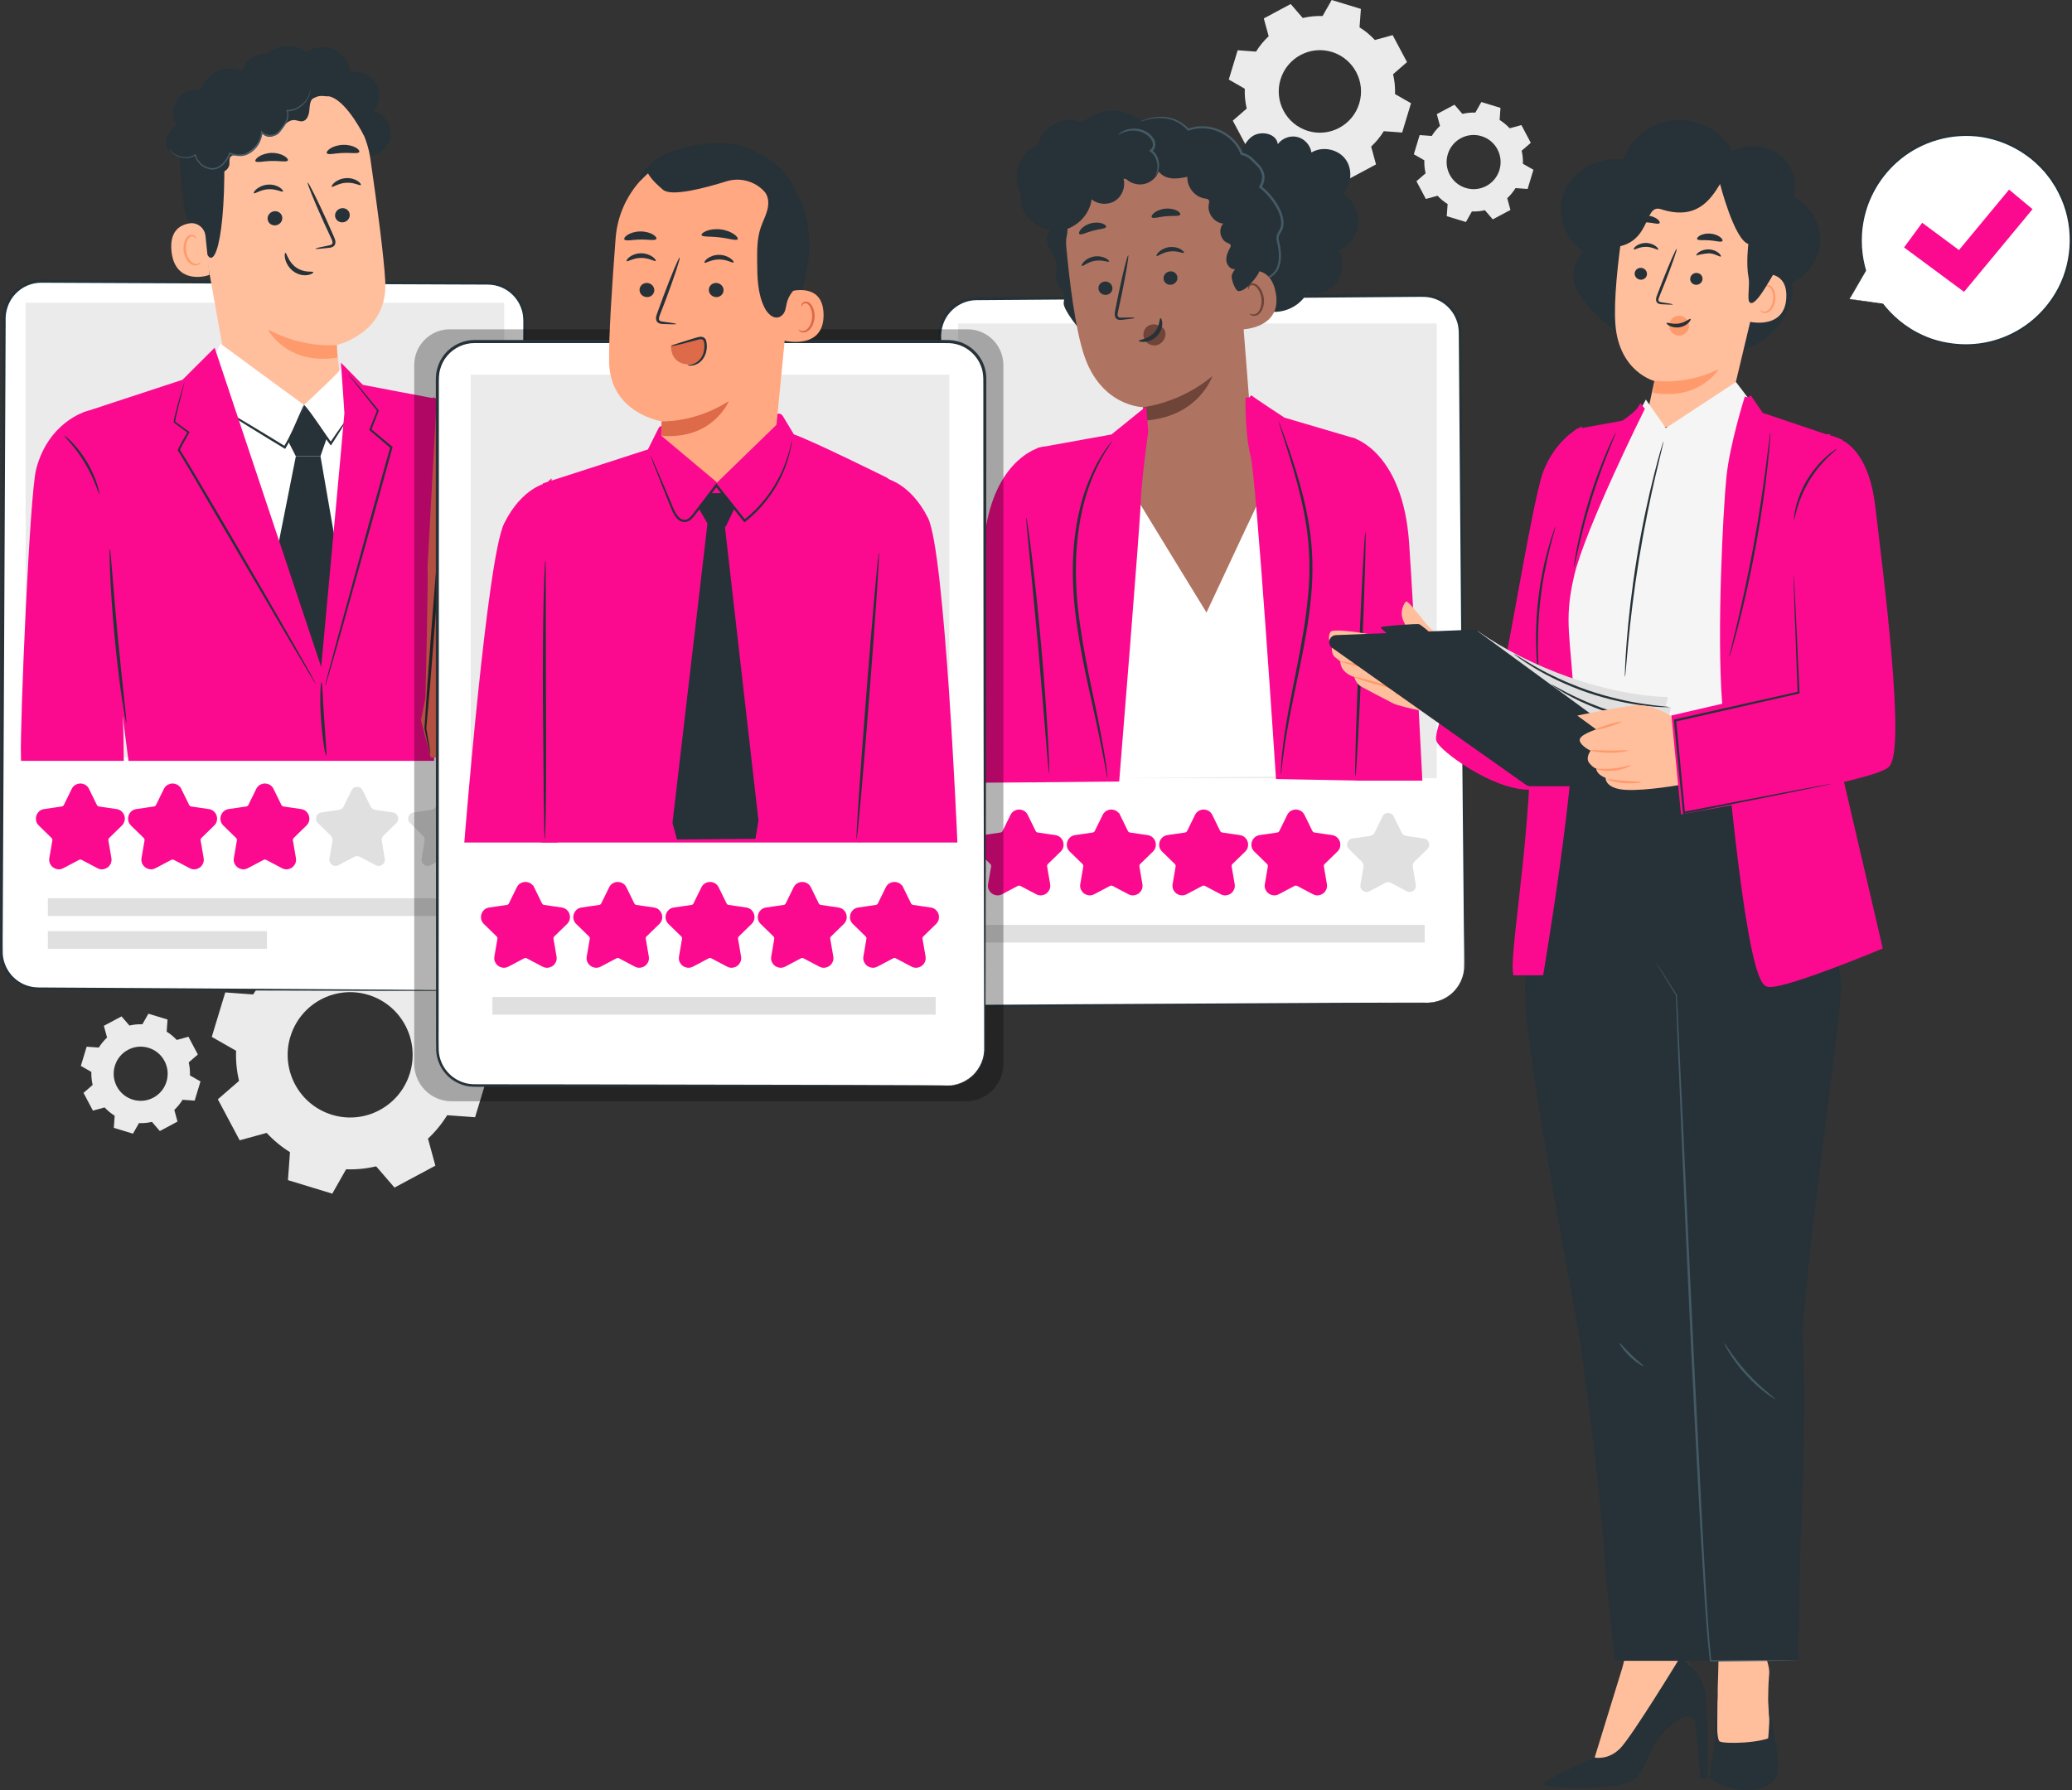 <svg width="228" height="197" viewBox="0 0 228 197" fill="none" xmlns="http://www.w3.org/2000/svg">
<rect x="0" y="0" width="228" height="197" fill="#333333" stroke="none"/>
<g clip-path="url(#clip0_114_2871)">
<path d="M27.858 109.441C28.451 108.479 29.162 107.618 29.969 106.866L29.157 103.886L33.655 101.477L35.671 103.814C36.743 103.562 37.854 103.448 38.978 103.491L40.501 100.806L45.378 102.296L45.155 105.376C46.113 105.971 46.972 106.685 47.721 107.494L50.691 106.68L53.092 111.192L50.763 113.215C51.014 114.291 51.128 115.405 51.085 116.533L53.761 118.061L52.276 122.954L49.206 122.731C48.613 123.692 47.902 124.554 47.095 125.306L47.907 128.285L43.409 130.694L41.393 128.357C40.321 128.609 39.21 128.723 38.086 128.68L36.563 131.365L31.686 129.875L31.909 126.796C30.951 126.201 30.092 125.487 29.343 124.677L26.373 125.491L23.972 120.979L26.302 118.956C26.05 117.88 25.936 116.766 25.979 115.638L23.303 114.11L24.788 109.217L27.858 109.441ZM31.952 114.077C30.846 117.723 32.896 121.574 36.53 122.683C40.164 123.792 44.002 121.736 45.107 118.094C46.213 114.448 44.163 110.597 40.534 109.488C36.9 108.379 33.062 110.436 31.957 114.077H31.952Z" fill="#EBEBEB"/>
<path d="M10.869 115.295C11.125 114.881 11.434 114.51 11.78 114.182L11.429 112.892L13.374 111.854L14.242 112.863C14.707 112.754 15.186 112.706 15.67 112.72L16.33 111.559L18.436 112.202L18.341 113.534C18.754 113.791 19.124 114.101 19.451 114.448L20.737 114.096L21.771 116.048L20.765 116.919C20.875 117.38 20.922 117.866 20.903 118.351L22.061 119.013L21.42 121.126L20.092 121.031C19.836 121.445 19.527 121.817 19.181 122.145L19.532 123.435L17.587 124.473L16.719 123.464C16.254 123.573 15.775 123.621 15.291 123.602L14.631 124.763L12.525 124.12L12.62 122.788C12.207 122.531 11.837 122.221 11.509 121.874L10.224 122.226L9.19 120.274L10.195 119.399C10.086 118.937 10.039 118.451 10.053 117.966L8.896 117.304L9.536 115.191L10.864 115.286L10.869 115.295ZM12.639 117.299C12.159 118.875 13.047 120.541 14.617 121.017C16.187 121.498 17.848 120.608 18.322 119.032C18.801 117.456 17.914 115.791 16.344 115.315C14.774 114.834 13.113 115.724 12.639 117.299Z" fill="#EBEBEB"/>
<path d="M138.212 5.683C138.601 5.05 139.07 4.484 139.602 3.989L139.066 2.028L142.026 0.443L143.354 1.98C144.061 1.814 144.792 1.737 145.532 1.766L146.538 0L149.75 0.981L149.602 3.008C150.233 3.399 150.798 3.87 151.291 4.403L153.246 3.865L154.826 6.835L153.293 8.168C153.459 8.877 153.535 9.61 153.507 10.353L155.267 11.362L154.29 14.585L152.269 14.437C151.88 15.07 151.41 15.636 150.879 16.131L151.415 18.093L148.454 19.678L147.126 18.135C146.419 18.302 145.688 18.378 144.948 18.35L143.943 20.116L140.731 19.135L140.878 17.107C140.247 16.717 139.682 16.246 139.189 15.713L137.234 16.25L135.655 13.28L137.187 11.947C137.021 11.238 136.945 10.505 136.973 9.763L135.213 8.754L136.191 5.531L138.212 5.679V5.683ZM140.906 8.739C140.181 11.138 141.528 13.675 143.919 14.408C146.31 15.137 148.839 13.785 149.569 11.386C150.295 8.987 148.948 6.45 146.557 5.717C144.166 4.988 141.637 6.34 140.906 8.739Z" fill="#EBEBEB"/>
<path d="M157.545 14.965C157.801 14.551 158.109 14.18 158.455 13.851L158.104 12.562L160.049 11.524L160.918 12.533C161.383 12.424 161.862 12.376 162.346 12.39L163.005 11.229L165.111 11.871L165.017 13.204C165.429 13.461 165.799 13.771 166.127 14.118L167.412 13.766L168.447 15.717L167.441 16.588C167.55 17.05 167.597 17.536 167.578 18.021L168.736 18.683L168.096 20.796L166.767 20.701C166.511 21.115 166.203 21.486 165.856 21.815L166.207 23.105L164.262 24.142L163.394 23.133C162.934 23.243 162.45 23.29 161.966 23.271L161.307 24.433L159.2 23.79L159.295 22.457C158.882 22.2 158.512 21.891 158.185 21.544L156.899 21.896L155.865 19.944L156.871 19.073C156.762 18.611 156.714 18.126 156.733 17.64L155.576 16.979L156.216 14.865L157.545 14.96V14.965ZM159.314 16.969C158.835 18.545 159.722 20.211 161.292 20.687C162.863 21.168 164.523 20.277 164.998 18.702C165.472 17.126 164.59 15.46 163.019 14.984C161.449 14.504 159.789 15.394 159.314 16.969Z" fill="#EBEBEB"/>
<path d="M156.555 32.498L107.44 32.86C105.184 32.876 103.369 34.725 103.385 36.988L103.894 106.643C103.911 108.907 105.753 110.728 108.009 110.711L157.124 110.35C159.38 110.334 161.195 108.485 161.179 106.222L160.67 36.567C160.653 34.303 158.811 32.482 156.555 32.498Z" fill="white"/>
<path d="M157.122 110.355C157.122 110.355 157.355 110.355 157.796 110.274C158.228 110.188 158.896 110.012 159.58 109.465C160.253 108.936 160.951 108.003 161.098 106.732C161.15 105.461 161.088 103.972 161.084 102.306C161.022 95.627 160.932 85.979 160.823 74.06C160.775 68.096 160.718 61.565 160.661 54.554C160.633 51.046 160.604 47.423 160.576 43.687C160.562 41.821 160.547 39.926 160.533 38.003C160.5 37.037 160.623 36.061 160.258 35.195C159.926 34.319 159.267 33.572 158.432 33.124C158.014 32.901 157.554 32.758 157.084 32.701C156.619 32.648 156.116 32.677 155.618 32.672C154.622 32.682 153.626 32.687 152.62 32.696C150.608 32.71 148.573 32.729 146.514 32.744C142.401 32.777 138.202 32.806 133.928 32.839C125.379 32.901 116.522 32.967 107.455 33.034C106.364 33.034 105.297 33.524 104.576 34.334C103.84 35.143 103.494 36.228 103.565 37.332C103.579 39.579 103.598 41.811 103.613 44.029C103.646 48.461 103.674 52.826 103.703 57.119C103.76 65.702 103.817 73.979 103.874 81.862C103.926 89.749 103.973 97.241 104.021 104.252C104.03 105.123 104.021 106.004 104.049 106.851C104.087 107.684 104.414 108.484 104.927 109.117C105.444 109.75 106.146 110.217 106.919 110.431C107.683 110.659 108.513 110.555 109.325 110.574C112.57 110.555 115.682 110.536 118.652 110.516C130.536 110.455 140.148 110.402 146.804 110.364C150.12 110.355 152.701 110.345 154.456 110.34C155.324 110.34 155.988 110.34 156.449 110.34C156.899 110.34 157.127 110.355 157.127 110.355C157.127 110.355 156.899 110.369 156.449 110.378C155.993 110.388 155.329 110.398 154.456 110.412C152.696 110.431 150.12 110.464 146.804 110.502C140.148 110.564 130.531 110.655 118.652 110.764C115.682 110.788 112.565 110.816 109.325 110.845C108.921 110.845 108.513 110.85 108.101 110.854C107.683 110.854 107.251 110.826 106.843 110.697C106.018 110.469 105.264 109.974 104.709 109.298C104.163 108.622 103.807 107.765 103.765 106.87C103.736 105.995 103.746 105.138 103.731 104.257C103.674 97.246 103.617 89.754 103.551 81.866C103.489 73.979 103.428 65.702 103.361 57.124C103.328 52.835 103.295 48.466 103.262 44.034C103.247 41.816 103.228 39.589 103.214 37.342C103.138 36.204 103.513 34.976 104.31 34.11C105.093 33.229 106.255 32.696 107.441 32.696C116.507 32.629 125.365 32.568 133.914 32.506C138.188 32.477 142.387 32.449 146.5 32.42C148.559 32.406 150.589 32.391 152.606 32.377C153.612 32.372 154.613 32.363 155.604 32.358C156.102 32.358 156.591 32.33 157.108 32.387C157.616 32.449 158.114 32.606 158.564 32.844C159.466 33.324 160.177 34.138 160.533 35.081C160.714 35.552 160.808 36.052 160.818 36.556C160.818 37.042 160.823 37.523 160.827 38.003C160.842 39.926 160.851 41.821 160.865 43.687C160.889 47.423 160.913 51.046 160.936 54.554C160.979 61.565 161.022 68.096 161.055 74.06C161.117 85.984 161.169 95.632 161.207 102.31C161.197 103.981 161.254 105.452 161.188 106.747C161.027 108.051 160.301 108.993 159.608 109.522C158.906 110.069 158.228 110.236 157.791 110.312C157.568 110.35 157.397 110.359 157.283 110.359C157.17 110.359 157.113 110.359 157.113 110.359L157.122 110.355Z" fill="#263238"/>
<path d="M156.771 101.782H107.996V103.729H156.771V101.782Z" fill="#E0E0E0"/>
<path d="M112.755 89.844L113.623 91.615C113.722 91.815 113.912 91.957 114.135 91.991L116.08 92.276C116.64 92.357 116.863 93.047 116.46 93.442L115.051 94.818C114.889 94.975 114.818 95.204 114.856 95.423L115.188 97.365C115.283 97.922 114.7 98.35 114.201 98.084L112.46 97.165C112.261 97.06 112.024 97.06 111.825 97.165L110.084 98.084C109.585 98.345 108.997 97.922 109.097 97.365L109.429 95.423C109.467 95.199 109.396 94.975 109.234 94.818L107.825 93.442C107.422 93.047 107.645 92.357 108.205 92.276L110.15 91.991C110.373 91.957 110.563 91.819 110.662 91.615L111.531 89.844C111.782 89.335 112.503 89.335 112.755 89.844Z" fill="#FB0A90" stroke="#FB0A90" stroke-width="0.75" stroke-miterlimit="10"/>
<path d="M122.907 89.844L123.775 91.615C123.875 91.815 124.065 91.957 124.288 91.991L126.233 92.276C126.793 92.357 127.016 93.047 126.612 93.442L125.203 94.818C125.042 94.975 124.971 95.204 125.009 95.423L125.341 97.365C125.436 97.922 124.852 98.35 124.349 98.084L122.608 97.165C122.409 97.06 122.172 97.06 121.972 97.165L120.231 98.084C119.733 98.345 119.145 97.922 119.24 97.365L119.572 95.423C119.61 95.199 119.539 94.975 119.377 94.818L117.968 93.442C117.565 93.047 117.788 92.357 118.348 92.276L120.293 91.991C120.516 91.957 120.706 91.819 120.805 91.615L121.674 89.844C121.925 89.335 122.646 89.335 122.898 89.844H122.907Z" fill="#FB0A90" stroke="#FB0A90" stroke-width="0.75" stroke-miterlimit="10"/>
<path d="M133.06 89.844L133.928 91.615C134.027 91.815 134.217 91.957 134.44 91.991L136.385 92.276C136.945 92.357 137.168 93.047 136.765 93.442L135.356 94.818C135.195 94.975 135.123 95.204 135.161 95.423L135.493 97.365C135.588 97.922 135.005 98.35 134.507 98.084L132.766 97.165C132.566 97.06 132.329 97.06 132.13 97.165L130.389 98.084C129.891 98.345 129.302 97.922 129.402 97.365L129.734 95.423C129.772 95.199 129.701 94.975 129.54 94.818L128.13 93.442C127.727 93.047 127.95 92.357 128.51 92.276L130.455 91.991C130.678 91.957 130.868 91.819 130.968 91.615L131.836 89.844C132.087 89.335 132.808 89.335 133.06 89.844Z" fill="#FB0A90" stroke="#FB0A90" stroke-width="0.75" stroke-miterlimit="10"/>
<path d="M143.207 89.844L144.075 91.615C144.175 91.815 144.365 91.957 144.588 91.991L146.533 92.276C147.093 92.357 147.316 93.047 146.912 93.442L145.503 94.818C145.342 94.975 145.271 95.204 145.309 95.423L145.641 97.365C145.736 97.922 145.152 98.35 144.654 98.084L142.913 97.165C142.714 97.06 142.477 97.06 142.277 97.165L140.536 98.084C140.038 98.345 139.45 97.922 139.549 97.365L139.881 95.423C139.919 95.199 139.848 94.975 139.687 94.818L138.278 93.442C137.875 93.047 138.098 92.357 138.657 92.276L140.603 91.991C140.826 91.957 141.015 91.819 141.115 91.615L141.983 89.844C142.235 89.335 142.956 89.335 143.207 89.844Z" fill="#FB0A90" stroke="#FB0A90" stroke-width="0.75" stroke-miterlimit="10"/>
<path d="M153.36 89.844L154.228 91.615C154.328 91.815 154.518 91.957 154.741 91.991L156.686 92.276C157.245 92.357 157.468 93.047 157.065 93.442L155.656 94.818C155.495 94.975 155.424 95.204 155.462 95.423L155.794 97.365C155.889 97.922 155.305 98.35 154.807 98.084L153.066 97.165C152.867 97.06 152.629 97.06 152.43 97.165L150.689 98.084C150.191 98.345 149.603 97.922 149.702 97.365L150.034 95.423C150.072 95.199 150.001 94.975 149.84 94.818L148.431 93.442C148.028 93.047 148.251 92.357 148.81 92.276L150.755 91.991C150.978 91.957 151.168 91.819 151.268 91.615L152.136 89.844C152.387 89.335 153.109 89.335 153.36 89.844Z" fill="#E0E0E0"/>
<path d="M158.1 35.595H105.439V85.641H158.1V35.595Z" fill="#EBEBEB"/>
<path d="M148.82 48.561C148.82 48.561 154.02 49.989 154.684 59.809C155.253 68.181 156.121 85.536 156.121 85.536H149.574L148.815 48.561H148.82Z" fill="#FB0A90" stroke="#FB0A90" stroke-width="0.75" stroke-miterlimit="10"/>
<path d="M122.376 54.649L125.716 46.805L138.629 44.81L142.904 54.958L133.406 70.766L122.376 54.649Z" fill="#AE7461"/>
<path d="M144.308 16.793C144.195 15.984 143.559 15.275 142.771 15.079C141.984 14.88 141.087 15.203 140.608 15.865C140.466 14.656 138.682 14.318 137.723 15.06C136.765 15.803 136.452 17.098 136.205 18.288L135.176 18.569C133.843 18.616 132.576 19.502 132.073 20.739C131.57 21.977 131.855 23.5 132.775 24.471C131.936 25.59 131.907 27.256 132.709 28.398C133.511 29.545 135.086 30.078 136.414 29.659C136.087 31.506 137.249 33.501 139.014 34.119C140.779 34.738 142.928 33.905 143.82 32.258C145.011 32.534 146.344 32.049 147.084 31.068C147.824 30.092 147.933 28.674 147.349 27.593C148.535 27.075 149.385 25.856 149.465 24.561C149.546 23.267 148.853 21.953 147.743 21.291C148.744 20.33 148.877 18.597 148.033 17.493C147.193 16.389 145.49 16.065 144.304 16.784L144.308 16.793Z" fill="#263238"/>
<path d="M140.902 25.285C141.704 23.871 139.996 21.463 138.696 20.492C139.213 19.611 139.08 18.711 138.331 18.016C137.581 17.322 137.605 17.136 136.627 16.836C135.802 14.589 132.984 13.318 130.759 14.194C129.317 12.595 126.726 12.671 124.767 13.556C124.288 13.771 123.813 14.032 123.296 14.099C122.917 14.151 122.528 14.099 122.144 14.099C120.023 14.108 118.163 15.865 117.622 17.921C117.537 18.25 116.692 19.216 116.522 19.511C116.299 19.897 115.952 20.101 115.777 20.511C115.174 21.924 116.052 22.391 116.142 23.348C116.223 24.162 115.914 24.133 115.677 24.918C115.559 25.309 115.293 25.651 115.212 26.056C114.98 27.222 116.37 28.188 116.303 29.378C116.289 29.621 116.213 29.854 116.18 30.097C116.114 30.587 116.232 31.106 116.503 31.516C116.716 31.834 117.025 32.111 117.096 32.487C117.153 32.772 117.063 33.063 117.044 33.353C116.996 34.062 118.851 36.518 119.496 36.809L137.277 34.491C138.582 34.029 139.507 32.653 139.45 31.268C139.441 31.04 139.408 30.787 139.526 30.587C139.626 30.416 139.811 30.321 139.967 30.202C141.025 29.426 140.945 27.831 140.646 26.551C140.603 26.37 140.56 26.189 140.579 26.004C140.608 25.737 140.774 25.509 140.907 25.275L140.902 25.285Z" fill="#263238"/>
<path d="M125.261 13.49C125.261 13.49 125.759 13.166 126.783 12.952C127.296 12.857 127.951 12.795 128.681 12.952C129.412 13.099 130.204 13.514 130.844 14.208L130.731 14.18C131.684 13.799 132.894 13.775 134.033 14.218C135.162 14.651 136.262 15.56 136.76 16.874L136.675 16.793C136.983 16.888 137.311 16.993 137.6 17.212C137.885 17.431 138.089 17.683 138.336 17.912C138.587 18.135 138.838 18.421 138.985 18.759C139.137 19.097 139.189 19.487 139.118 19.858C139.066 20.149 138.957 20.42 138.819 20.653L138.781 20.473C139.702 21.196 140.409 22.1 140.883 23.09C141.111 23.585 141.267 24.123 141.234 24.676C141.229 24.952 141.135 25.218 141.011 25.456C140.883 25.68 140.746 25.875 140.712 26.084C140.674 26.289 140.746 26.513 140.798 26.751C140.85 26.989 140.888 27.222 140.916 27.455C140.973 27.922 140.983 28.388 140.907 28.831C140.84 29.274 140.665 29.693 140.399 30.026C140.262 30.188 140.1 30.326 139.939 30.435C139.778 30.54 139.635 30.64 139.583 30.783C139.526 30.925 139.536 31.102 139.541 31.278C139.545 31.454 139.541 31.635 139.522 31.801C139.484 32.139 139.393 32.449 139.275 32.725C139.042 33.277 138.701 33.677 138.392 33.953C138.079 34.229 137.795 34.386 137.595 34.467C137.496 34.514 137.415 34.533 137.363 34.553C137.311 34.567 137.282 34.576 137.282 34.572C137.263 34.538 137.728 34.429 138.326 33.877C138.615 33.596 138.929 33.201 139.137 32.667C139.242 32.401 139.322 32.106 139.351 31.782C139.37 31.62 139.365 31.459 139.36 31.282C139.351 31.111 139.327 30.911 139.403 30.711C139.484 30.502 139.673 30.373 139.825 30.268C139.982 30.164 140.115 30.035 140.238 29.892C140.47 29.593 140.627 29.212 140.684 28.793C140.75 28.379 140.736 27.931 140.679 27.479C140.651 27.256 140.608 27.027 140.556 26.794C140.513 26.57 140.418 26.318 140.466 26.032C140.513 25.751 140.674 25.528 140.788 25.318C140.888 25.109 140.969 24.89 140.973 24.647C141.002 24.166 140.855 23.662 140.636 23.191C140.186 22.253 139.488 21.363 138.615 20.682L138.516 20.606L138.577 20.501C138.701 20.292 138.8 20.054 138.843 19.801C138.971 19.149 138.644 18.526 138.141 18.102C137.89 17.869 137.671 17.607 137.429 17.421C137.192 17.236 136.889 17.136 136.59 17.041L136.528 17.022L136.504 16.96C136.049 15.732 135.015 14.861 133.942 14.442C132.861 14.008 131.713 14.023 130.802 14.37L130.735 14.394L130.688 14.342C130.085 13.671 129.345 13.266 128.643 13.109C127.941 12.942 127.305 12.985 126.802 13.061C125.787 13.237 125.27 13.518 125.256 13.485L125.261 13.49Z" fill="#455A64"/>
<path d="M136.044 25.947C135.636 22.791 133.136 19.459 129.796 18.378C127.69 17.698 126.153 17.916 125.104 17.945C122.751 18.016 121.048 19.44 121.048 19.44C120.104 19.816 117.001 23.633 117.338 27.232C117.713 31.23 118.325 36.099 119.255 38.979C121.129 44.772 125.787 44.81 125.787 44.81C125.787 44.801 126.02 47.661 126.02 47.661L132.059 51.945L137.562 45.367L136.044 25.951V25.947Z" fill="#AE7461"/>
<path d="M120.877 31.797C120.924 32.201 121.309 32.491 121.731 32.449C122.153 32.406 122.457 32.044 122.405 31.639C122.357 31.235 121.973 30.944 121.551 30.987C121.128 31.03 120.825 31.392 120.877 31.797Z" fill="#263238"/>
<path d="M119.05 29.264C119.159 29.35 119.667 28.831 120.488 28.703C121.304 28.564 121.968 28.893 122.039 28.779C122.077 28.726 121.954 28.564 121.66 28.412C121.375 28.265 120.905 28.146 120.398 28.231C119.89 28.312 119.492 28.569 119.273 28.802C119.05 29.036 118.993 29.231 119.05 29.264Z" fill="#263238"/>
<path d="M124.848 34.981C124.848 34.933 124.321 34.928 123.482 34.952C123.268 34.962 123.064 34.952 123.007 34.814C122.936 34.672 122.988 34.434 123.05 34.172C123.169 33.634 123.287 33.072 123.415 32.482C123.913 30.078 124.241 28.112 124.146 28.093C124.051 28.074 123.567 30.007 123.064 32.41C122.946 33.001 122.832 33.567 122.727 34.11C122.685 34.362 122.594 34.652 122.746 34.947C122.827 35.095 122.998 35.185 123.135 35.2C123.278 35.219 123.392 35.2 123.496 35.195C124.331 35.109 124.848 35.033 124.843 34.986L124.848 34.981Z" fill="#263238"/>
<path d="M125.787 44.81C125.787 44.81 129.834 44.401 133.406 41.392C133.406 41.392 131.921 45.91 125.91 46.291L125.792 44.81H125.787Z" fill="#6F4439"/>
<path d="M118.78 25.761C118.975 25.908 119.534 25.575 120.251 25.394C120.967 25.19 121.612 25.199 121.712 24.976C121.75 24.866 121.612 24.709 121.304 24.595C121 24.485 120.526 24.447 120.032 24.58C119.539 24.714 119.15 24.98 118.941 25.228C118.733 25.475 118.69 25.685 118.78 25.761Z" fill="#263238"/>
<path d="M129.554 30.468C129.616 30.873 129.326 31.259 128.909 31.33C128.491 31.401 128.102 31.135 128.041 30.735C127.979 30.33 128.268 29.945 128.686 29.873C129.103 29.802 129.492 30.069 129.554 30.468Z" fill="#263238"/>
<path d="M130.28 27.817C130.199 27.927 129.568 27.57 128.748 27.67C127.927 27.76 127.372 28.255 127.272 28.165C127.225 28.127 127.296 27.931 127.538 27.712C127.775 27.489 128.193 27.251 128.705 27.194C129.217 27.137 129.668 27.274 129.938 27.436C130.214 27.603 130.323 27.77 130.28 27.822V27.817Z" fill="#263238"/>
<path d="M129.872 23.628C129.734 23.833 129.075 23.719 128.311 23.8C127.547 23.857 126.921 24.095 126.745 23.919C126.669 23.833 126.745 23.633 127.011 23.419C127.267 23.209 127.713 23.01 128.24 22.962C128.766 22.914 129.241 23.029 129.525 23.191C129.819 23.352 129.929 23.533 129.867 23.633L129.872 23.628Z" fill="#263238"/>
<path d="M135.973 31.687C135.906 31.244 136.248 30.121 136.675 29.983C137.809 29.616 139.92 29.378 140.404 32.339C141.068 36.385 136.139 36.347 136.115 36.233C136.096 36.142 136.21 33.215 135.973 31.687Z" fill="#AE7461"/>
<path d="M137.519 34.514C137.519 34.514 137.595 34.553 137.723 34.586C137.847 34.619 138.055 34.624 138.25 34.51C138.648 34.281 138.9 33.543 138.795 32.81C138.743 32.439 138.61 32.101 138.435 31.834C138.264 31.558 138.036 31.382 137.818 31.382C137.595 31.368 137.467 31.52 137.434 31.644C137.396 31.768 137.434 31.844 137.415 31.854C137.405 31.868 137.315 31.801 137.32 31.63C137.32 31.544 137.353 31.444 137.439 31.349C137.524 31.254 137.657 31.192 137.809 31.182C138.122 31.154 138.449 31.392 138.644 31.687C138.857 31.982 139.014 32.358 139.071 32.772C139.18 33.591 138.886 34.424 138.331 34.691C138.06 34.809 137.809 34.767 137.671 34.691C137.529 34.61 137.496 34.524 137.505 34.514H137.519Z" fill="#6F4439"/>
<path d="M116.446 27.398C117.181 26.76 117.594 25.98 117.39 25.023C117.954 25.099 118.396 24.314 118.638 23.795C118.88 23.276 119.231 22.976 119.117 22.415C119.093 22.305 119.069 22.186 119.107 22.081C119.164 21.915 119.349 21.834 119.506 21.753C120.327 21.348 120.905 20.496 120.991 19.587C121.916 19.83 122.903 19.84 123.828 19.611C124.34 20.154 125.142 20.406 125.872 20.258C126.603 20.111 127.244 19.568 127.504 18.868C127.827 19.335 128.401 19.578 128.97 19.63C129.535 19.682 130.104 19.568 130.659 19.459C130.588 20.587 131.48 21.691 132.595 21.848C132.747 21.872 132.918 21.886 133.008 22.01C133.098 22.139 133.05 22.315 133.017 22.472C132.808 23.452 133.605 24.523 134.602 24.609C134.023 25.228 134.274 26.403 135.057 26.727C135.218 26.794 135.427 26.87 135.432 27.046C135.432 27.113 135.403 27.174 135.37 27.232C135.133 27.679 134.901 28.165 134.943 28.669C134.986 29.174 135.408 29.683 135.911 29.626C135.683 29.902 135.489 30.24 135.536 30.592C135.584 30.944 135.944 32.039 136.3 32.039C137.211 32.039 138.383 30.283 138.449 30.149C139.346 28.412 137.643 26.922 137.23 25.009C136.817 23.095 135.849 21.334 134.63 19.811C134.118 19.173 133.553 18.569 132.889 18.083C132.135 17.536 131.271 17.16 130.413 16.793C129.293 16.317 128.145 15.846 126.93 15.755C124.672 15.584 122.533 16.731 120.649 17.997C119.933 18.478 119.221 18.987 118.661 19.64C117.988 20.42 117.551 21.382 117.191 22.353C116.674 23.752 116.289 25.237 116.379 26.732" fill="#263238"/>
<path d="M127.547 35.871C127.12 35.585 126.489 35.661 126.133 36.028C125.773 36.399 125.716 37.018 125.986 37.456C126.257 37.894 126.835 38.113 127.329 37.975C127.827 37.837 128.206 37.366 128.249 36.852C128.278 36.48 128.102 36.066 127.756 35.947" fill="#6F4439"/>
<path d="M127.699 35.014C127.562 35.019 127.661 35.923 126.964 36.647C126.266 37.375 125.299 37.38 125.308 37.504C125.303 37.561 125.541 37.656 125.944 37.623C126.342 37.594 126.907 37.399 127.334 36.956C127.761 36.514 127.903 35.966 127.894 35.595C127.889 35.214 127.761 35.005 127.699 35.014Z" fill="#263238"/>
<path d="M112.356 22.467C112.831 24.228 114.643 25.523 116.46 25.399C118.272 25.275 119.895 23.743 120.123 21.934C120.834 22.534 121.944 22.596 122.722 22.086C123.5 21.577 123.885 20.53 123.624 19.635C124.871 20.044 126.318 19.273 126.874 18.078C127.429 16.888 127.187 15.418 126.456 14.323C125.678 13.156 124.373 12.357 122.983 12.195C121.593 12.038 120.142 12.523 119.126 13.485C117.229 12.571 114.638 13.856 114.207 15.927C112.181 16.693 111.222 19.459 112.333 21.325" fill="#263238"/>
<path d="M123.055 14.856C123.055 14.856 123.121 14.742 123.301 14.608C123.482 14.475 123.776 14.308 124.174 14.218C124.568 14.123 125.076 14.108 125.598 14.266C126.115 14.423 126.67 14.756 126.988 15.337C127.239 15.779 127.158 16.417 126.736 16.698V16.484C127.116 16.779 127.348 17.174 127.453 17.545C127.566 17.916 127.562 18.269 127.514 18.545C127.41 19.106 127.154 19.349 127.144 19.335C127.106 19.316 127.305 19.045 127.353 18.521C127.41 18.021 127.258 17.203 126.589 16.693L126.442 16.584L126.594 16.479C126.869 16.288 126.954 15.822 126.746 15.46C126.485 14.975 125.987 14.656 125.522 14.504C125.052 14.347 124.587 14.342 124.212 14.404C123.453 14.532 123.083 14.899 123.055 14.851V14.856Z" fill="#455A64"/>
<path d="M124.188 53.364C125.018 54.778 132.761 67.41 132.761 67.41C132.761 67.41 141.338 48.999 141.343 49.337C141.343 49.675 148.469 73.989 148.469 73.989L147.629 85.398L122.025 85.646L124.188 53.368V53.364Z" fill="white"/>
<path d="M137.434 43.768C137.7 44.029 141.182 46.305 141.182 46.305L148.82 48.556L149.579 85.531L140.76 85.365C140.76 85.365 138.62 52.564 137.98 50.103C137.339 47.642 137.434 43.763 137.434 43.763V43.768Z" fill="#FB0A90" stroke="#FB0A90" stroke-width="0.75" stroke-miterlimit="10"/>
<path d="M125.811 45.458L122.466 48.166L114.572 49.589L113.936 85.722L122.808 85.636C122.808 85.636 125.085 57.643 125.151 55.258C125.218 52.878 125.977 47.49 125.977 47.49L125.811 45.458Z" fill="#FB0A90" stroke="#FB0A90" stroke-width="0.75" stroke-miterlimit="10"/>
<path d="M114.572 49.589C114.572 49.589 110.131 50.627 108.865 58.052C108.053 62.827 107.256 85.769 107.256 85.769L114.42 85.717L114.572 49.589Z" fill="#FB0A90" stroke="#FB0A90" stroke-width="0.75" stroke-miterlimit="10"/>
<path d="M115.445 85.132C115.445 85.132 115.374 84.741 115.312 84.027C115.25 83.256 115.165 82.238 115.061 81.005C114.842 78.396 114.553 74.903 114.226 71.037C113.86 67.177 113.528 63.683 113.282 61.08C113.163 59.852 113.068 58.833 112.992 58.062C112.93 57.348 112.907 56.953 112.93 56.948C112.954 56.943 113.021 57.334 113.125 58.043C113.229 58.752 113.367 59.78 113.523 61.051C113.837 63.593 114.221 67.111 114.567 71.004C114.914 74.898 115.16 78.43 115.298 80.986C115.369 82.266 115.416 83.299 115.44 84.018C115.464 84.732 115.464 85.132 115.44 85.132H115.445Z" fill="#263238"/>
<path d="M150.248 58.533C150.343 58.533 150.172 64.569 149.868 71.999C149.565 79.434 149.242 85.455 149.147 85.451C149.052 85.451 149.223 79.42 149.527 71.985C149.83 64.554 150.153 58.528 150.248 58.533Z" fill="#263238"/>
<path d="M140.693 46.357C140.693 46.357 140.76 46.481 140.855 46.728C140.959 47.009 141.092 47.371 141.258 47.809C141.599 48.751 142.088 50.117 142.615 51.836C143.141 53.549 143.706 55.625 144.076 57.976C144.446 60.328 144.536 62.974 144.266 65.706C144.01 68.443 143.521 71.014 143.046 73.337C142.567 75.659 142.121 77.744 141.799 79.505C141.462 81.267 141.277 82.699 141.139 83.694C141.087 84.161 141.044 84.541 141.011 84.841C140.978 85.103 140.954 85.241 140.945 85.241C140.935 85.241 140.935 85.103 140.945 84.837C140.964 84.537 140.983 84.151 141.011 83.68C141.106 82.68 141.258 81.233 141.562 79.463C141.856 77.692 142.278 75.597 142.738 73.27C143.194 70.947 143.673 68.386 143.929 65.668C144.195 62.955 144.119 60.351 143.768 58.019C143.421 55.687 142.88 53.621 142.387 51.903C141.894 50.184 141.438 48.804 141.139 47.847C141.002 47.395 140.888 47.033 140.798 46.743C140.722 46.49 140.689 46.352 140.698 46.352L140.693 46.357Z" fill="#263238"/>
<path d="M121.873 85.665C121.873 85.665 121.83 85.536 121.783 85.284C121.731 84.994 121.664 84.632 121.579 84.184C121.408 83.233 121.133 81.857 120.772 80.157C120.08 76.764 118.837 72.113 118.258 66.83C117.987 64.183 117.983 61.637 118.239 59.342C118.5 57.048 118.998 55.016 119.624 53.388C120.246 51.76 120.938 50.517 121.489 49.713C121.745 49.299 121.996 49.013 122.148 48.809C122.305 48.609 122.39 48.504 122.4 48.513C122.428 48.532 122.11 48.966 121.602 49.789C121.09 50.608 120.44 51.855 119.857 53.473C119.264 55.092 118.799 57.105 118.557 59.376C118.32 61.646 118.334 64.169 118.599 66.792C119.178 72.042 120.378 76.697 121.009 80.11C121.342 81.814 121.579 83.199 121.712 84.161C121.783 84.641 121.821 85.017 121.849 85.27C121.878 85.522 121.882 85.66 121.873 85.66V85.665Z" fill="#263238"/>
<path d="M53.325 109.012L4.203 108.793C1.95 108.784 0.128 106.942 0.138 104.676L0.446 35.019C0.456 32.758 2.292 30.93 4.55 30.94L53.671 31.159C55.924 31.168 57.746 33.01 57.737 35.276L57.428 104.933C57.419 107.194 55.583 109.022 53.325 109.012Z" fill="white"/>
<path d="M53.325 109.012C53.325 109.012 53.557 109.012 53.998 108.936C54.43 108.855 55.099 108.684 55.792 108.146C56.475 107.627 57.182 106.704 57.343 105.433C57.409 104.167 57.362 102.672 57.381 101.006C57.4 94.328 57.424 84.68 57.452 72.756C57.471 66.792 57.495 60.261 57.519 53.249C57.533 49.742 57.542 46.119 57.556 42.383C57.561 40.517 57.571 38.622 57.58 36.699C57.561 35.733 57.694 34.757 57.338 33.886C57.016 33.01 56.366 32.249 55.535 31.797C55.123 31.568 54.663 31.42 54.193 31.358C53.728 31.297 53.225 31.32 52.727 31.316C51.731 31.316 50.734 31.306 49.729 31.306C47.717 31.297 45.682 31.292 43.623 31.282C39.51 31.263 35.311 31.249 31.032 31.23C22.483 31.192 13.626 31.154 4.559 31.116C3.468 31.102 2.396 31.578 1.665 32.382C0.921 33.182 0.565 34.267 0.622 35.371C0.612 37.618 0.603 39.85 0.593 42.068C0.574 46.5 0.551 50.865 0.532 55.158C0.489 63.74 0.451 72.018 0.413 79.905C0.37 87.793 0.332 95.285 0.299 102.296C0.299 103.167 0.28 104.048 0.299 104.895C0.328 105.728 0.645 106.532 1.148 107.175C1.656 107.813 2.358 108.289 3.127 108.508C3.89 108.746 4.716 108.651 5.532 108.679C8.777 108.698 11.889 108.717 14.859 108.732C26.743 108.808 36.355 108.87 43.011 108.912C46.327 108.941 48.908 108.965 50.663 108.979C51.531 108.989 52.196 108.998 52.656 109.003C53.106 109.012 53.334 109.022 53.334 109.022C53.334 109.022 53.106 109.031 52.656 109.036C52.2 109.036 51.536 109.036 50.663 109.046C48.903 109.046 46.327 109.046 43.011 109.046C36.355 109.027 26.738 109.003 14.859 108.974C11.889 108.965 8.772 108.955 5.532 108.946C5.129 108.946 4.721 108.946 4.308 108.946C3.89 108.936 3.459 108.903 3.051 108.774C2.23 108.536 1.48 108.032 0.935 107.351C0.394 106.666 0.052 105.804 0.019 104.914C0 104.038 0.019 103.181 0.019 102.301C0.043 95.289 0.071 87.793 0.105 79.91C0.138 72.023 0.171 63.745 0.204 55.163C0.223 50.874 0.242 46.505 0.261 42.073C0.271 39.855 0.28 37.627 0.29 35.376C0.228 34.238 0.612 33.01 1.423 32.158C2.216 31.287 3.388 30.768 4.569 30.783C13.635 30.825 22.492 30.863 31.041 30.902C35.316 30.921 39.514 30.944 43.632 30.963C45.691 30.973 47.722 30.983 49.738 30.992C50.744 30.997 51.745 31.002 52.736 31.006C53.234 31.016 53.723 30.987 54.24 31.054C54.748 31.12 55.246 31.282 55.692 31.53C56.589 32.02 57.286 32.844 57.637 33.791C57.813 34.262 57.903 34.767 57.903 35.271C57.903 35.757 57.903 36.237 57.898 36.718C57.889 38.641 57.879 40.536 57.87 42.402C57.851 46.138 57.832 49.761 57.813 53.269C57.775 60.28 57.737 66.811 57.703 72.775C57.628 84.698 57.566 94.347 57.523 101.025C57.495 102.696 57.533 104.171 57.452 105.461C57.276 106.766 56.541 107.699 55.844 108.217C55.137 108.755 54.454 108.917 54.017 108.989C53.794 109.027 53.623 109.031 53.51 109.031C53.396 109.031 53.339 109.031 53.339 109.031L53.325 109.012Z" fill="#263238"/>
<path d="M48.101 98.859H5.266V100.806H48.101V98.859Z" fill="#E0E0E0"/>
<path d="M29.376 102.472H5.266V104.419H29.376V102.472Z" fill="#E0E0E0"/>
<path d="M9.455 86.978L10.323 88.749C10.423 88.949 10.613 89.092 10.836 89.125L12.781 89.411C13.341 89.492 13.564 90.182 13.16 90.577L11.751 91.953C11.59 92.11 11.519 92.338 11.557 92.557L11.889 94.499C11.984 95.056 11.4 95.485 10.902 95.218L9.161 94.299C8.962 94.195 8.725 94.195 8.525 94.299L6.784 95.218C6.286 95.48 5.698 95.056 5.797 94.499L6.13 92.557C6.167 92.334 6.096 92.11 5.935 91.953L4.526 90.577C4.123 90.182 4.346 89.492 4.906 89.411L6.851 89.125C7.074 89.092 7.263 88.954 7.363 88.749L8.231 86.978C8.483 86.469 9.204 86.469 9.455 86.978Z" fill="#FB0A90" stroke="#FB0A90" stroke-width="0.75" stroke-miterlimit="10"/>
<path d="M19.608 86.978L20.476 88.749C20.576 88.949 20.765 89.092 20.988 89.125L22.933 89.411C23.493 89.492 23.716 90.182 23.313 90.577L21.904 91.953C21.743 92.11 21.672 92.338 21.709 92.557L22.041 94.499C22.136 95.056 21.553 95.485 21.05 95.218L19.309 94.299C19.11 94.195 18.872 94.195 18.673 94.299L16.932 95.218C16.434 95.48 15.846 95.056 15.941 94.499L16.273 92.557C16.311 92.334 16.239 92.11 16.078 91.953L14.669 90.577C14.266 90.182 14.489 89.492 15.049 89.411L16.994 89.125C17.217 89.092 17.407 88.954 17.506 88.749L18.374 86.978C18.626 86.469 19.347 86.469 19.598 86.978H19.608Z" fill="#FB0A90" stroke="#FB0A90" stroke-width="0.75" stroke-miterlimit="10"/>
<path d="M29.76 86.978L30.628 88.749C30.728 88.949 30.918 89.092 31.141 89.125L33.086 89.411C33.646 89.492 33.869 90.182 33.466 90.577L32.056 91.953C31.895 92.11 31.824 92.338 31.862 92.557L32.194 94.499C32.289 95.056 31.706 95.485 31.207 95.218L29.466 94.299C29.267 94.195 29.03 94.195 28.831 94.299L27.089 95.218C26.591 95.48 26.003 95.056 26.103 94.499L26.435 92.557C26.473 92.334 26.401 92.11 26.24 91.953L24.831 90.577C24.428 90.182 24.651 89.492 25.211 89.411L27.156 89.125C27.379 89.092 27.569 88.954 27.668 88.749L28.536 86.978C28.788 86.469 29.509 86.469 29.76 86.978Z" fill="#FB0A90" stroke="#FB0A90" stroke-width="0.75" stroke-miterlimit="10"/>
<path d="M39.908 86.978L40.776 88.749C40.876 88.949 41.065 89.092 41.288 89.125L43.233 89.411C43.793 89.492 44.016 90.182 43.613 90.577L42.204 91.953C42.043 92.11 41.971 92.338 42.01 92.557L42.342 94.499C42.437 95.056 41.853 95.485 41.355 95.218L39.614 94.299C39.414 94.195 39.177 94.195 38.978 94.299L37.237 95.218C36.739 95.48 36.15 95.056 36.25 94.499L36.582 92.557C36.62 92.334 36.549 92.11 36.388 91.953L34.979 90.577C34.575 90.182 34.798 89.492 35.358 89.411L37.303 89.125C37.526 89.092 37.716 88.954 37.816 88.749L38.684 86.978C38.935 86.469 39.656 86.469 39.908 86.978Z" fill="#E0E0E0"/>
<path d="M50.06 86.978L50.929 88.749C51.028 88.949 51.218 89.092 51.441 89.125L53.386 89.411C53.946 89.492 54.169 90.182 53.766 90.577L52.357 91.953C52.195 92.11 52.124 92.338 52.162 92.557L52.494 94.499C52.589 95.056 52.005 95.485 51.503 95.218L49.761 94.299C49.562 94.195 49.325 94.195 49.126 94.299L47.385 95.218C46.886 95.48 46.298 95.056 46.393 94.499L46.725 92.557C46.763 92.334 46.692 92.11 46.531 91.953L45.122 90.577C44.718 90.182 44.941 89.492 45.501 89.411L47.446 89.125C47.669 89.092 47.859 88.954 47.959 88.749L48.827 86.978C49.078 86.469 49.8 86.469 50.051 86.978H50.06Z" fill="#E0E0E0"/>
<path d="M55.479 33.32H2.818V83.366H55.479V33.32Z" fill="#EBEBEB"/>
<path d="M40.369 17.16C41.593 17.221 42.784 16.241 42.964 15.027C43.144 13.813 42.295 12.528 41.109 12.223C41.816 11.395 41.92 10.11 41.361 9.177C40.801 8.244 39.619 7.74 38.557 7.978C38.443 6.911 37.736 5.926 36.763 5.474C35.791 5.022 34.586 5.126 33.703 5.731C32.456 4.793 30.553 4.879 29.396 5.926C28.347 5.802 27.251 6.431 26.824 7.402C26.397 8.373 26.677 9.606 27.479 10.3" fill="#263238"/>
<path d="M29.026 8.43L29.576 8.397C35.098 8.04 39.961 12 40.758 17.488C41.498 22.596 42.252 28.25 42.395 31.006C42.689 36.714 37.058 37.965 37.058 37.965L37.328 40.826L34.368 45.4L24.457 37.984L21.34 20.473C20.453 14.585 23.129 9.158 29.021 8.43H29.026Z" fill="#FFBF9D"/>
<path d="M37.062 37.956C37.062 37.956 33.447 38.408 29.472 36.247C29.472 36.247 31.488 40.241 37.124 39.36L37.058 37.956H37.062Z" fill="#FF9A6C"/>
<path d="M38.485 23.595C38.528 24.023 38.201 24.414 37.755 24.466C37.309 24.518 36.915 24.214 36.872 23.785C36.83 23.357 37.157 22.967 37.603 22.914C38.049 22.862 38.443 23.167 38.485 23.595Z" fill="#263238"/>
<path d="M39.709 20.358C39.615 20.473 38.974 20.054 38.096 20.111C37.224 20.158 36.612 20.649 36.507 20.549C36.46 20.506 36.55 20.306 36.816 20.082C37.077 19.863 37.532 19.635 38.078 19.602C38.623 19.568 39.093 19.739 39.368 19.93C39.648 20.12 39.752 20.306 39.705 20.358H39.709Z" fill="#263238"/>
<path d="M31.061 23.928C31.103 24.357 30.776 24.747 30.33 24.799C29.884 24.852 29.49 24.547 29.448 24.119C29.405 23.69 29.732 23.3 30.178 23.248C30.624 23.195 31.018 23.5 31.061 23.928Z" fill="#263238"/>
<path d="M31.137 21.072C31.042 21.186 30.396 20.768 29.524 20.825C28.651 20.872 28.039 21.363 27.934 21.263C27.887 21.22 27.972 21.02 28.243 20.796C28.504 20.577 28.959 20.349 29.505 20.316C30.05 20.282 30.52 20.453 30.795 20.644C31.075 20.834 31.179 21.02 31.132 21.072H31.137Z" fill="#263238"/>
<path d="M34.723 27.37C34.714 27.322 35.255 27.189 36.127 27.022C36.35 26.984 36.559 26.927 36.583 26.77C36.626 26.603 36.517 26.37 36.393 26.118C36.147 25.59 35.895 25.037 35.625 24.457C34.552 22.091 33.765 20.135 33.86 20.096C33.955 20.054 34.899 21.939 35.971 24.304C36.232 24.89 36.479 25.447 36.711 25.98C36.811 26.227 36.977 26.508 36.882 26.851C36.834 27.022 36.678 27.155 36.535 27.203C36.393 27.256 36.27 27.265 36.161 27.279C35.278 27.384 34.728 27.422 34.723 27.375V27.37Z" fill="#263238"/>
<path d="M31.677 17.65C31.578 17.878 30.814 17.688 29.889 17.716C28.964 17.726 28.2 17.95 28.1 17.726C28.058 17.617 28.209 17.407 28.527 17.207C28.845 17.007 29.339 16.841 29.894 16.826C30.449 16.817 30.937 16.965 31.255 17.15C31.573 17.336 31.725 17.54 31.677 17.65Z" fill="#263238"/>
<path d="M39.525 16.741C39.354 16.95 38.618 16.793 37.75 16.836C36.882 16.855 36.156 17.074 35.976 16.874C35.895 16.779 36 16.569 36.308 16.36C36.612 16.151 37.133 15.965 37.727 15.941C38.324 15.917 38.851 16.065 39.164 16.25C39.482 16.436 39.596 16.636 39.52 16.736L39.525 16.741Z" fill="#263238"/>
<path d="M40.041 14.908C40.041 14.908 38.314 11.433 36.545 10.71C34.4 9.834 33.656 12.181 31.639 11.752C29.623 11.324 27.578 10.481 25.652 12.152C23.546 13.975 24.656 15.089 24.684 17.626C24.784 27.922 23.105 30.944 22.265 26.146C22.175 25.623 20.68 25.294 20.32 23.072C19.855 20.187 19.518 16.674 20.03 14.575C20.462 12.804 21.373 11.543 23.057 10.105C25.714 7.84 29.547 7.549 32.166 7.644C34.785 7.74 39.998 10.424 40.046 14.913L40.041 14.908Z" fill="#263238"/>
<path d="M22.611 25.965C22.521 25.09 21.72 24.442 20.851 24.58C19.798 24.752 18.655 25.428 18.868 27.622C19.243 31.516 23.057 30.335 23.053 30.221C23.053 30.145 22.782 27.589 22.611 25.961V25.965Z" fill="#FFBF9D"/>
<path d="M22.066 28.84C22.066 28.84 22.004 28.893 21.895 28.959C21.79 29.021 21.601 29.074 21.392 29.017C20.97 28.907 20.562 28.288 20.476 27.589C20.434 27.236 20.476 26.889 20.571 26.599C20.661 26.303 20.827 26.084 21.031 26.027C21.231 25.961 21.392 26.07 21.449 26.175C21.511 26.28 21.496 26.361 21.515 26.365C21.529 26.375 21.591 26.294 21.544 26.132C21.52 26.056 21.468 25.97 21.368 25.904C21.269 25.837 21.126 25.813 20.984 25.842C20.685 25.889 20.443 26.194 20.334 26.513C20.211 26.837 20.154 27.222 20.206 27.622C20.305 28.403 20.775 29.098 21.354 29.207C21.634 29.25 21.852 29.15 21.961 29.045C22.07 28.936 22.085 28.85 22.07 28.84H22.066Z" fill="#FF9A6C"/>
<path d="M22.203 18.407C22.73 18.721 23.285 19.04 23.897 19.064C24.509 19.083 25.183 18.688 25.244 18.078C25.273 17.802 25.187 17.493 25.353 17.274C25.548 17.012 25.947 17.064 26.274 17.079C27.412 17.126 28.651 15.789 28.869 14.67C29.187 15.084 29.822 15.175 30.245 14.865C30.662 14.556 30.809 14.385 31.127 13.97C31.445 13.556 31.9 13.175 32.417 13.214C32.707 13.237 32.987 13.39 33.276 13.347C33.784 13.271 33.993 12.652 34.04 12.138C34.083 11.624 34.106 11.029 34.524 10.724C34.908 10.443 35.435 10.558 35.909 10.596C36.384 10.634 36.981 10.486 37.072 10.015C37.119 9.767 37 9.52 36.853 9.32C36.189 8.401 34.842 8.063 33.822 8.554C33.357 7.287 32.095 6.364 30.752 6.307C29.41 6.25 28.077 7.069 27.512 8.292C26.644 7.597 25.429 7.359 24.362 7.678C23.294 7.997 22.407 8.858 22.056 9.915C21.093 9.725 20.04 10.162 19.49 10.976C18.939 11.79 18.93 12.933 19.461 13.761C18.788 14.208 18.232 14.941 18.27 15.751C18.308 16.56 19.143 17.312 19.907 17.05C19.632 17.698 19.945 18.535 20.571 18.849C21.202 19.164 22.052 18.902 22.398 18.288" fill="#263238"/>
<path d="M34.182 9.677C34.182 9.677 34.182 9.701 34.182 9.748C34.182 9.796 34.182 9.867 34.173 9.958C34.149 10.139 34.092 10.41 33.941 10.729C33.784 11.038 33.532 11.405 33.139 11.705C32.75 12.009 32.209 12.257 31.578 12.262L31.64 12.171C31.782 12.495 31.772 12.899 31.63 13.252C31.497 13.609 31.27 13.937 31.027 14.251C30.904 14.404 30.8 14.58 30.619 14.727C30.449 14.865 30.235 14.956 30.017 14.994C29.581 15.079 29.078 14.975 28.736 14.623L28.878 14.57C28.831 15.351 28.437 16.155 27.773 16.674C27.422 16.965 26.976 17.16 26.525 17.174C26.075 17.198 25.648 17.093 25.249 16.979L25.349 16.926C25.169 17.426 24.874 17.859 24.504 18.188C24.139 18.516 23.641 18.73 23.176 18.645C22.246 18.507 21.587 17.783 21.421 17.069L21.511 17.102C21.07 17.379 20.586 17.436 20.187 17.383C19.784 17.336 19.461 17.183 19.229 17.026C18.996 16.864 18.849 16.698 18.764 16.579C18.683 16.455 18.65 16.384 18.655 16.384C18.674 16.365 18.802 16.674 19.267 16.974C19.499 17.117 19.812 17.255 20.201 17.293C20.581 17.331 21.041 17.269 21.449 17.003L21.52 16.955L21.539 17.036C21.705 17.702 22.336 18.378 23.2 18.492C23.622 18.564 24.063 18.373 24.405 18.064C24.751 17.755 25.031 17.336 25.197 16.864L25.225 16.788L25.301 16.807C25.695 16.922 26.103 17.017 26.521 16.993C26.938 16.974 27.337 16.803 27.673 16.526C28.304 16.036 28.67 15.284 28.722 14.546L28.736 14.361L28.864 14.494C29.154 14.794 29.604 14.894 29.993 14.818C30.188 14.78 30.378 14.704 30.525 14.585C30.672 14.47 30.781 14.294 30.909 14.137C31.151 13.823 31.374 13.514 31.502 13.175C31.64 12.847 31.644 12.49 31.526 12.195L31.488 12.104H31.587C32.18 12.104 32.707 11.881 33.087 11.595C33.475 11.31 33.727 10.967 33.888 10.667C34.206 10.053 34.168 9.644 34.197 9.648L34.182 9.677Z" fill="#455A64"/>
<path d="M34.476 29.954C34.443 29.812 33.504 30.073 32.607 29.45C31.71 28.831 31.535 27.793 31.402 27.822C31.34 27.822 31.284 28.098 31.388 28.526C31.488 28.95 31.791 29.521 32.342 29.902C32.887 30.283 33.494 30.34 33.893 30.264C34.296 30.188 34.5 30.021 34.476 29.954Z" fill="#263238"/>
<path d="M40.905 45.448L37.565 40.502C37.665 40.669 33.456 44.567 33.456 44.567L24.262 37.832L22.236 42.097C22.236 42.097 21.302 57.286 21.307 57.453C21.307 57.619 21.601 82.033 21.677 83.371L43.955 82.142L40.9 45.448H40.905Z" fill="white"/>
<path d="M35.952 48.223L35.264 50.198L32.555 50.213L31.753 48.642L33.347 44.939L33.456 44.567L35.952 48.223Z" fill="#263238"/>
<path d="M23.906 44.705C23.906 44.705 24.053 44.834 24.343 45.029C24.684 45.248 25.097 45.519 25.585 45.834C26.643 46.505 28.109 47.414 29.741 48.409C30.273 48.732 30.79 49.042 31.274 49.337L31.378 49.399L31.44 49.294C32.208 48.004 32.65 46.79 32.982 45.938C33.143 45.51 33.266 45.167 33.347 44.934C33.428 44.696 33.466 44.567 33.451 44.563C33.423 44.553 33.195 45.043 32.835 45.881C32.465 46.714 31.99 47.914 31.231 49.161L31.397 49.123C30.913 48.828 30.401 48.513 29.869 48.185C28.238 47.19 26.757 46.305 25.676 45.672C25.168 45.381 24.741 45.139 24.39 44.934C24.082 44.763 23.911 44.677 23.901 44.691L23.906 44.705Z" fill="#263238"/>
<path d="M38.034 46.343C38.011 46.329 37.816 46.571 37.508 47C37.199 47.423 36.777 48.033 36.298 48.742H36.497C36.293 48.461 36.08 48.156 35.862 47.842C35.226 46.919 34.661 46.076 34.22 45.486C33.784 44.891 33.48 44.548 33.456 44.572C33.428 44.596 33.679 44.972 34.073 45.591C34.471 46.205 35.012 47.062 35.653 47.99C35.871 48.309 36.089 48.613 36.303 48.889L36.407 49.028L36.502 48.885C36.967 48.171 37.365 47.542 37.636 47.095C37.911 46.648 38.058 46.371 38.034 46.352V46.343Z" fill="#263238"/>
<path d="M35.264 50.198L37.204 61.399L39.524 76.483L35.529 82.261L27.711 74.593L32.555 50.213L35.264 50.198Z" fill="#263238"/>
<path d="M39.747 42.706L37.959 40.893C37.959 40.893 38.267 45.153 38.272 45.472C38.272 45.791 35.553 75.217 35.553 75.217L23.456 38.96L20.282 42.126L9.546 45.653L14.47 83.361H47.395L48.026 44.263C48.116 44.301 39.747 42.702 39.747 42.702V42.706Z" fill="#FB0A90" stroke="#FB0A90" stroke-width="0.75" stroke-miterlimit="10"/>
<path d="M13.204 80.657L12.501 62.346L9.546 45.648C9.546 45.648 5.651 46.733 4.346 51.707C3.644 54.387 2.567 79.534 2.676 83.356H13.241L13.204 80.653V80.657Z" fill="#FB0A90" stroke="#FB0A90" stroke-width="0.75" stroke-miterlimit="10"/>
<path d="M48.03 44.263L47.039 62.522C47.162 62.532 46.816 76.792 46.816 76.792L46.322 79.263L47.399 83.366H55.483C54.791 76.806 54.696 54.906 54.444 53.34C53.168 45.4 48.03 44.267 48.03 44.267V44.263Z" fill="#FF725E"/>
<path d="M35.776 75.483C35.776 75.483 35.795 75.35 35.852 75.107C35.919 74.841 36.009 74.484 36.123 74.046C36.374 73.099 36.73 71.775 37.162 70.147C38.068 66.839 39.311 62.312 40.682 57.315C41.498 54.392 42.266 51.631 42.945 49.199L42.983 49.323C42.162 48.628 41.398 47.975 40.687 47.366L40.63 47.319L40.658 47.247C40.962 46.49 41.242 45.795 41.498 45.153L41.512 45.243C40.539 44.011 39.752 43.016 39.187 42.302C38.926 41.973 38.718 41.707 38.561 41.507C38.419 41.326 38.343 41.235 38.348 41.226C38.352 41.221 38.447 41.302 38.599 41.473C38.756 41.645 38.979 41.902 39.263 42.24C39.833 42.911 40.649 43.896 41.654 45.134L41.688 45.172L41.669 45.219C41.422 45.862 41.151 46.562 40.857 47.323L40.829 47.204C41.545 47.804 42.319 48.452 43.144 49.137L43.201 49.184L43.182 49.261C42.513 51.693 41.749 54.459 40.943 57.381C39.543 62.37 38.276 66.892 37.351 70.195C36.886 71.809 36.507 73.127 36.232 74.07C36.099 74.507 35.995 74.855 35.914 75.121C35.838 75.359 35.795 75.483 35.786 75.483H35.776Z" fill="#263238"/>
<path d="M34.723 75.226C34.723 75.226 34.643 75.117 34.505 74.903C34.358 74.665 34.163 74.346 33.921 73.946C33.409 73.084 32.697 71.885 31.82 70.409C30.05 67.391 27.631 63.264 24.96 58.704C23.707 56.567 22.517 54.53 21.421 52.655C20.87 51.722 20.348 50.827 19.841 50.003L19.651 49.703L19.627 49.67L19.618 49.656C19.618 49.656 19.684 49.699 19.713 49.68C19.713 49.68 19.722 49.675 19.717 49.68C19.708 49.68 19.694 49.684 19.679 49.684C19.651 49.684 19.618 49.67 19.599 49.651C19.575 49.627 19.57 49.603 19.566 49.57C19.566 49.527 19.566 49.532 19.57 49.513L19.589 49.456C19.613 49.394 19.642 49.342 19.665 49.285C19.77 49.07 19.883 48.866 19.993 48.666C20.22 48.271 20.439 47.89 20.647 47.523L20.676 47.652C20.282 47.361 19.907 47.085 19.551 46.824C19.461 46.757 19.376 46.695 19.29 46.629C19.243 46.59 19.219 46.581 19.148 46.514C19.11 46.457 19.124 46.443 19.12 46.424C19.12 46.405 19.12 46.391 19.12 46.376C19.12 46.348 19.12 46.319 19.129 46.291C19.162 46.076 19.21 45.881 19.253 45.691C19.438 44.929 19.627 44.282 19.774 43.753C19.926 43.244 20.045 42.84 20.14 42.54C20.178 42.416 20.211 42.311 20.239 42.225C20.263 42.154 20.277 42.121 20.282 42.121C20.291 42.121 20.263 42.273 20.192 42.554C20.116 42.859 20.012 43.268 19.879 43.782C19.746 44.315 19.57 44.967 19.399 45.729C19.357 45.919 19.314 46.119 19.29 46.314C19.29 46.338 19.286 46.362 19.286 46.386C19.286 46.4 19.286 46.41 19.286 46.414C19.286 46.428 19.305 46.414 19.238 46.433C19.233 46.433 19.229 46.443 19.224 46.448V46.457C19.3 46.333 19.243 46.424 19.262 46.395H19.271L19.286 46.414L19.319 46.438L19.385 46.486C19.471 46.547 19.561 46.614 19.651 46.676C20.012 46.933 20.391 47.209 20.79 47.495L20.861 47.547L20.818 47.623C20.614 47.99 20.401 48.371 20.178 48.766C20.069 48.966 19.959 49.17 19.86 49.375C19.836 49.427 19.812 49.48 19.793 49.527L19.784 49.556C19.784 49.556 19.717 49.556 19.717 49.546C19.708 49.537 19.684 49.551 19.684 49.556V49.546C19.627 49.375 19.675 49.494 19.67 49.461C19.713 49.451 19.784 49.489 19.798 49.513L19.812 49.532L19.841 49.575L20.04 49.884C20.557 50.712 21.084 51.598 21.639 52.531C22.739 54.401 23.94 56.439 25.197 58.571C27.868 63.145 30.268 67.301 31.991 70.314C32.835 71.804 33.528 73.022 34.021 73.893C34.244 74.303 34.424 74.626 34.562 74.874C34.681 75.098 34.742 75.222 34.733 75.226H34.723Z" fill="#263238"/>
<path d="M10.926 54.373C10.846 54.397 10.414 52.74 9.337 50.955C8.274 49.161 7.017 47.999 7.079 47.937C7.103 47.914 7.439 48.171 7.923 48.67C8.407 49.166 9.014 49.913 9.56 50.822C10.101 51.731 10.471 52.621 10.68 53.283C10.888 53.944 10.955 54.368 10.926 54.378V54.373Z" fill="#263238"/>
<path d="M48.785 54.373C48.785 54.373 48.799 54.778 48.766 55.501C48.718 56.286 48.656 57.319 48.585 58.571C48.419 61.165 48.163 64.745 47.859 68.696C47.499 73.422 47.148 77.611 46.91 80.177V80.148C47.053 80.99 47.167 81.681 47.257 82.209C47.333 82.69 47.361 82.947 47.342 82.952C47.323 82.956 47.257 82.704 47.148 82.233C47.034 81.704 46.887 81.024 46.706 80.186V80.177V80.162C46.863 77.587 47.157 73.394 47.518 68.667C47.821 64.716 48.116 61.137 48.343 58.547C48.462 57.295 48.562 56.263 48.633 55.482C48.709 54.758 48.761 54.359 48.785 54.363V54.373Z" fill="#263238"/>
<path d="M35.885 83.128C35.79 83.142 35.472 81.352 35.325 79.12C35.159 76.888 35.278 75.064 35.382 75.069C35.472 75.069 35.506 76.873 35.672 79.096C35.819 81.319 35.985 83.118 35.89 83.128H35.885Z" fill="#263238"/>
<path d="M13.887 79.539C13.887 79.539 13.806 79.277 13.72 78.801C13.635 78.32 13.526 77.625 13.398 76.764C13.151 75.041 12.852 72.656 12.606 70.014C12.354 67.368 12.202 64.969 12.122 63.231C12.084 62.36 12.06 61.66 12.055 61.17C12.051 60.685 12.055 60.413 12.084 60.413C12.112 60.413 12.146 60.68 12.193 61.165C12.24 61.722 12.297 62.408 12.368 63.217C12.506 64.95 12.7 67.344 12.952 69.981C13.203 72.618 13.46 75.007 13.645 76.735C13.73 77.544 13.801 78.225 13.858 78.782C13.905 79.267 13.915 79.534 13.891 79.539H13.887Z" fill="#263238"/>
<path opacity="0.3" d="M106.298 121.198L49.695 121.198C47.423 121.198 45.582 119.351 45.582 117.071L45.582 40.16C45.582 37.999 47.333 36.242 49.486 36.242L106.478 36.242C108.651 36.242 110.411 38.008 110.411 40.188L110.411 117.071C110.411 119.351 108.57 121.198 106.298 121.198Z" fill="black"/>
<path d="M104.272 37.594H52.191C49.935 37.594 48.106 39.429 48.106 41.692V115.376C48.106 117.64 49.935 119.475 52.191 119.475H104.272C106.528 119.475 108.357 117.64 108.357 115.376V41.692C108.357 39.429 106.528 37.594 104.272 37.594Z" fill="white"/>
<path d="M104.272 119.475C104.272 119.475 104.519 119.479 104.979 119.389C105.434 119.303 106.132 119.094 106.843 118.513C107.536 117.937 108.243 116.919 108.295 115.567C108.295 114.215 108.295 112.654 108.29 110.902C108.276 103.872 108.257 93.709 108.233 81.152C108.229 74.874 108.219 67.991 108.214 60.608C108.214 56.915 108.21 53.097 108.205 49.166C108.205 47.2 108.205 45.205 108.205 43.182C108.176 42.168 108.319 41.136 107.92 40.226C107.555 39.312 106.829 38.541 105.928 38.122C105.477 37.913 104.984 37.789 104.485 37.765C103.983 37.746 103.446 37.761 102.929 37.756C101.881 37.756 100.828 37.756 99.77 37.756C97.649 37.756 95.509 37.756 93.341 37.756C89.01 37.756 84.588 37.756 80.086 37.756C71.082 37.756 61.755 37.756 52.209 37.756C51.061 37.751 49.937 38.284 49.206 39.16C48.836 39.593 48.575 40.117 48.428 40.664C48.272 41.212 48.291 41.783 48.291 42.383C48.291 44.748 48.291 47.1 48.291 49.432C48.291 54.102 48.291 58.7 48.291 63.217C48.291 72.256 48.286 80.972 48.281 89.278C48.276 97.584 48.272 105.471 48.267 112.858C48.267 113.777 48.253 114.705 48.276 115.595C48.319 116.471 48.67 117.314 49.235 117.961C49.79 118.618 50.573 119.056 51.393 119.241C51.806 119.327 52.224 119.332 52.66 119.327C53.092 119.327 53.519 119.327 53.946 119.327C57.362 119.327 60.64 119.337 63.771 119.337C76.286 119.36 86.41 119.38 93.417 119.394C96.914 119.408 99.627 119.418 101.478 119.427C102.393 119.437 103.095 119.441 103.575 119.446C104.049 119.451 104.291 119.465 104.291 119.465C104.291 119.465 104.049 119.475 103.575 119.484C103.095 119.484 102.393 119.494 101.478 119.503C99.627 119.513 96.914 119.522 93.417 119.537C86.41 119.551 76.281 119.57 63.771 119.594C60.64 119.594 57.362 119.603 53.946 119.603C53.519 119.603 53.092 119.603 52.66 119.603C52.233 119.603 51.778 119.603 51.337 119.513C50.459 119.318 49.624 118.851 49.026 118.151C48.424 117.461 48.039 116.557 47.997 115.619C47.973 114.696 47.987 113.791 47.982 112.868C47.978 105.48 47.973 97.593 47.968 89.287C47.968 80.981 47.963 72.266 47.959 63.226C47.959 58.709 47.959 54.111 47.959 49.442C47.959 47.109 47.959 44.758 47.959 42.392C47.959 41.811 47.935 41.183 48.106 40.583C48.267 39.988 48.552 39.422 48.95 38.946C49.742 37.994 50.971 37.413 52.219 37.418C61.769 37.418 71.091 37.418 80.096 37.418C84.598 37.418 89.019 37.418 93.351 37.418C95.519 37.418 97.659 37.418 99.779 37.418C100.837 37.418 101.89 37.418 102.939 37.418C103.465 37.423 103.978 37.408 104.514 37.428C105.055 37.456 105.586 37.589 106.075 37.813C107.052 38.265 107.835 39.098 108.229 40.088C108.428 40.583 108.532 41.112 108.532 41.64C108.532 42.149 108.532 42.659 108.532 43.163C108.532 45.186 108.532 47.181 108.532 49.147C108.532 53.078 108.527 56.9 108.523 60.589C108.513 67.972 108.508 74.85 108.504 81.133C108.48 93.69 108.461 103.853 108.447 110.883C108.437 112.639 108.447 114.196 108.423 115.553C108.357 116.938 107.626 117.971 106.914 118.547C106.184 119.132 105.472 119.332 105.012 119.403C104.78 119.441 104.599 119.451 104.481 119.451C104.362 119.451 104.3 119.451 104.3 119.451L104.272 119.475Z" fill="#263238"/>
<path d="M104.462 41.231H51.801V92.205H104.462V41.231Z" fill="#EBEBEB"/>
<path d="M97.478 52.931C96.686 52.54 89.019 48.747 87.145 48.128C87.121 48.118 87.102 48.104 87.088 48.08L85.798 45.948C85.774 45.91 85.736 45.891 85.693 45.895L72.884 47.233C72.846 47.233 72.813 47.261 72.799 47.295L71.584 49.727C71.57 49.756 71.546 49.775 71.518 49.784L60.113 53.473V81.638L59.928 92.348H94.247L97.53 53.035C97.53 52.992 97.511 52.95 97.468 52.926L97.478 52.931Z" fill="#FB0A90" stroke="#FB0A90" stroke-width="0.75" stroke-miterlimit="10"/>
<path d="M77.975 56.539L73.999 90.558L74.488 92.386L83.127 92.314L83.464 90.325L79.607 56.539H77.975Z" fill="#263238"/>
<path d="M86.595 36.899C87.434 34.681 88.269 32.449 88.715 30.121C89.166 27.793 89.214 25.347 88.502 23.086C88.393 22.743 87.444 20.434 87.083 20.449C86.827 20.463 87.378 22.6 87.24 22.814C85.907 24.871 85.447 27.398 85.523 29.85C85.599 32.301 85.997 34.519 86.595 36.899Z" fill="#263238"/>
<path d="M78.814 16.403H78.264C72.742 16.427 68.164 20.696 67.742 26.218C67.348 31.358 66.978 37.042 67.025 39.798C67.115 45.505 72.808 46.367 72.808 46.367C72.823 46.367 72.761 47.947 72.761 47.947L78.909 53.097L85.442 46.752L87.278 27.874C87.762 21.948 84.73 16.727 78.814 16.403Z" fill="#FFA882"/>
<path d="M72.803 46.371C72.803 46.371 76.39 46.567 80.2 44.148C80.2 44.148 78.435 48.447 72.761 47.952L72.808 46.371H72.803Z" fill="#DD6A48"/>
<path d="M70.374 31.877C70.36 32.306 70.711 32.672 71.162 32.696C71.608 32.72 71.983 32.387 71.997 31.958C72.011 31.53 71.66 31.163 71.209 31.14C70.763 31.116 70.389 31.449 70.374 31.877Z" fill="#263238"/>
<path d="M68.956 28.736C69.056 28.84 69.672 28.384 70.545 28.384C71.418 28.369 72.063 28.817 72.153 28.712C72.201 28.664 72.097 28.474 71.817 28.269C71.541 28.069 71.072 27.869 70.526 27.874C69.981 27.879 69.525 28.084 69.264 28.288C68.999 28.498 68.909 28.688 68.956 28.736Z" fill="#263238"/>
<path d="M77.999 31.877C77.984 32.306 78.335 32.672 78.786 32.696C79.232 32.72 79.607 32.387 79.621 31.958C79.635 31.53 79.284 31.163 78.833 31.14C78.388 31.116 78.013 31.449 77.999 31.877Z" fill="#263238"/>
<path d="M77.524 28.907C77.623 29.012 78.24 28.555 79.113 28.555C79.986 28.541 80.631 28.988 80.721 28.883C80.769 28.836 80.664 28.645 80.385 28.441C80.109 28.241 79.64 28.041 79.094 28.046C78.549 28.05 78.093 28.255 77.832 28.46C77.567 28.669 77.476 28.86 77.524 28.907Z" fill="#263238"/>
<path d="M74.416 35.657C74.416 35.609 73.876 35.514 72.998 35.404C72.775 35.381 72.561 35.338 72.523 35.185C72.471 35.024 72.561 34.781 72.671 34.519C72.879 33.977 73.098 33.41 73.325 32.81C74.231 30.378 74.886 28.379 74.791 28.346C74.692 28.307 73.88 30.25 72.969 32.682C72.751 33.282 72.543 33.853 72.343 34.4C72.258 34.652 72.115 34.943 72.229 35.281C72.291 35.447 72.452 35.566 72.599 35.604C72.742 35.647 72.87 35.652 72.979 35.657C73.866 35.7 74.416 35.704 74.416 35.657Z" fill="#263238"/>
<path d="M77.201 25.866C77.287 26.104 78.16 25.994 79.184 26.123C80.214 26.232 81.039 26.537 81.172 26.323C81.234 26.223 81.091 25.994 80.755 25.766C80.423 25.532 79.896 25.313 79.279 25.242C78.662 25.171 78.098 25.266 77.728 25.418C77.353 25.57 77.159 25.756 77.197 25.87L77.201 25.866Z" fill="#263238"/>
<path d="M68.714 26.365C68.894 26.565 69.606 26.365 70.465 26.365C71.319 26.342 72.045 26.518 72.211 26.308C72.287 26.208 72.173 26.008 71.86 25.813C71.551 25.623 71.029 25.461 70.441 25.471C69.853 25.48 69.34 25.656 69.042 25.856C68.738 26.056 68.634 26.261 68.714 26.361V26.365Z" fill="#263238"/>
<path d="M86.828 32.106C86.922 32.063 90.732 30.93 90.623 34.833C90.514 38.736 85.808 37.447 85.803 37.337C85.803 37.223 86.828 32.111 86.828 32.111V32.106Z" fill="#FFA882"/>
<path d="M87.857 36.261C87.857 36.261 87.923 36.309 88.037 36.366C88.146 36.418 88.336 36.461 88.545 36.39C88.958 36.252 89.323 35.604 89.361 34.905C89.38 34.548 89.318 34.21 89.2 33.924C89.09 33.634 88.91 33.429 88.706 33.386C88.502 33.334 88.35 33.453 88.303 33.562C88.246 33.672 88.27 33.748 88.251 33.753C88.241 33.762 88.17 33.686 88.203 33.524C88.222 33.448 88.27 33.358 88.365 33.286C88.459 33.215 88.597 33.177 88.744 33.196C89.043 33.224 89.304 33.51 89.437 33.819C89.584 34.134 89.665 34.514 89.641 34.914C89.593 35.7 89.171 36.423 88.606 36.571C88.331 36.633 88.104 36.547 87.99 36.452C87.871 36.352 87.852 36.266 87.866 36.257L87.857 36.261Z" fill="#DD6A48"/>
<path d="M70.493 19.854C69.876 19.483 71.841 17.507 73.411 16.86C75.788 15.884 79.379 15.36 81.509 16.05C84.076 16.884 86.182 18.259 87.397 20.677C88.611 23.095 89 25.87 88.825 28.574C88.772 29.397 88.654 30.254 88.189 30.935C87.615 31.777 86.823 32.172 86.552 33.472C86.462 33.9 86.415 34.343 86.106 34.648C85.366 35.381 84.522 34.633 84.152 33.905C83.355 32.344 83.326 30.521 83.317 28.764C83.307 27.517 83.307 26.246 83.701 25.066C83.914 24.423 84.242 23.819 84.422 23.167C84.602 22.515 84.607 21.762 84.218 21.21C84.156 21.12 84.047 21.006 83.914 20.877C82.847 19.868 81.319 19.521 79.92 19.959C77.704 20.653 73.923 21.677 72.974 20.896C71.608 19.773 71.3 19.059 71.3 19.059L70.498 19.849L70.493 19.854Z" fill="#263238"/>
<path d="M77.472 37.351C77.206 37.128 76.812 37.204 76.48 37.289C75.598 37.523 74.71 37.756 73.828 37.989C73.828 40.441 76.2 40.269 76.779 39.86C77.358 39.45 77.718 38.751 77.718 38.041C77.718 37.789 77.666 37.513 77.472 37.347V37.351Z" fill="#DD6A48"/>
<path d="M75.65 40.164C75.65 40.117 76.12 40.231 76.689 39.85C76.969 39.665 77.23 39.35 77.377 38.932C77.453 38.722 77.495 38.494 77.51 38.251C77.519 38.013 77.519 37.742 77.438 37.537C77.358 37.332 77.163 37.299 76.926 37.351C76.698 37.408 76.452 37.48 76.229 37.537C75.806 37.646 75.403 37.751 75.028 37.851C74.345 38.023 73.913 38.108 73.904 38.07C73.894 38.032 74.302 37.88 74.976 37.666C75.346 37.551 75.74 37.428 76.157 37.294C76.385 37.228 76.603 37.156 76.869 37.09C77.002 37.061 77.154 37.037 77.32 37.09C77.486 37.137 77.623 37.28 77.685 37.428C78.008 38.579 77.457 39.655 76.788 40.012C76.466 40.203 76.157 40.245 75.954 40.236C75.749 40.226 75.645 40.179 75.645 40.164H75.65Z" fill="#263238"/>
<path d="M87.141 48.437C87.141 48.437 87.141 48.509 87.126 48.642C87.107 48.775 87.088 48.97 87.036 49.223C86.941 49.727 86.766 50.456 86.438 51.341C85.798 53.093 84.446 55.496 82.017 57.414L81.917 57.495L81.837 57.395C81.04 56.401 80.181 55.325 79.294 54.211C79.099 53.964 78.905 53.721 78.72 53.492H78.933C78.35 54.249 77.785 54.987 77.235 55.696C76.96 56.053 76.689 56.401 76.428 56.743C76.291 56.915 76.148 57.086 75.963 57.224C75.783 57.362 75.551 57.457 75.313 57.457C74.82 57.448 74.478 57.081 74.265 56.758C74.037 56.424 73.9 56.058 73.767 55.725C73.496 55.054 73.245 54.425 73.012 53.849C72.571 52.731 72.211 51.812 71.945 51.141C71.831 50.841 71.741 50.598 71.67 50.403C71.608 50.232 71.58 50.141 71.589 50.141C71.599 50.141 71.641 50.222 71.717 50.384C71.803 50.575 71.912 50.812 72.04 51.103C72.325 51.769 72.714 52.674 73.188 53.778C73.43 54.349 73.691 54.973 73.971 55.639C74.113 55.977 74.246 56.32 74.459 56.624C74.663 56.929 74.962 57.21 75.318 57.21C75.679 57.215 75.978 56.915 76.234 56.586C76.495 56.244 76.76 55.896 77.031 55.539C77.576 54.825 78.141 54.087 78.72 53.326L78.824 53.188L78.933 53.326C79.113 53.554 79.308 53.797 79.507 54.044C80.394 55.158 81.248 56.239 82.041 57.238L81.86 57.215C84.251 55.349 85.613 53.002 86.291 51.288C86.638 50.427 86.837 49.708 86.956 49.213C87.069 48.718 87.126 48.447 87.145 48.447L87.141 48.437Z" fill="#263238"/>
<path d="M76.898 55.915C76.86 55.968 78.098 58.01 78.098 58.01L79.863 57.962L80.831 55.915L79.517 54.268H78.259L76.898 55.915Z" fill="#263238"/>
<path d="M60.345 53.478C60.345 53.478 57.708 53.921 55.815 57.767C53.974 61.503 51.498 92.348 51.498 92.348H61.005L61.745 82.894L60.35 53.473L60.345 53.478Z" fill="#FB0A90" stroke="#FB0A90" stroke-width="0.75" stroke-miterlimit="10"/>
<path d="M97.231 52.964C97.231 52.964 99.869 53.392 101.762 57.134C103.603 60.766 104.959 92.348 104.959 92.348H94.864V80.857L97.231 52.959V52.964Z" fill="#FB0A90" stroke="#FB0A90" stroke-width="0.75" stroke-miterlimit="10"/>
<path d="M59.938 92.353C59.938 92.353 59.914 92.243 59.904 92.038C59.9 91.796 59.89 91.501 59.881 91.144C59.871 90.311 59.852 89.201 59.833 87.859C59.809 85.032 59.776 81.224 59.738 77.016C59.719 72.78 59.752 68.943 59.814 66.168C59.847 64.778 59.881 63.66 59.919 62.884C59.938 62.532 59.956 62.236 59.966 61.989C59.98 61.784 59.994 61.679 60.009 61.679C60.023 61.679 60.032 61.789 60.037 61.994C60.037 62.236 60.047 62.531 60.051 62.888C60.051 63.721 60.051 64.831 60.056 66.173C60.061 69 60.07 72.808 60.08 77.016C60.094 81.252 60.103 85.084 60.075 87.859C60.061 89.249 60.037 90.372 60.013 91.148C59.999 91.501 59.985 91.796 59.975 92.043C59.961 92.248 59.952 92.353 59.938 92.353Z" fill="#263238"/>
<path d="M96.714 60.842C96.809 60.851 96.335 67.91 95.656 76.607C94.978 85.308 94.352 92.357 94.257 92.348C94.162 92.338 94.636 85.284 95.315 76.578C95.993 67.877 96.619 60.832 96.714 60.837V60.842Z" fill="#263238"/>
<path d="M58.438 97.812L59.306 99.583C59.406 99.783 59.596 99.926 59.819 99.959L61.764 100.245C62.324 100.325 62.547 101.016 62.144 101.411L60.734 102.786C60.573 102.943 60.502 103.172 60.54 103.391L60.872 105.333C60.967 105.89 60.383 106.318 59.88 106.052L58.139 105.133C57.94 105.028 57.703 105.028 57.504 105.133L55.763 106.052C55.264 106.313 54.676 105.89 54.771 105.333L55.103 103.391C55.141 103.167 55.07 102.943 54.909 102.786L53.5 101.411C53.096 101.016 53.319 100.325 53.879 100.245L55.824 99.959C56.047 99.926 56.237 99.788 56.337 99.583L57.205 97.812C57.456 97.303 58.177 97.303 58.429 97.812H58.438Z" fill="#FB0A90" stroke="#FB0A90" stroke-width="0.75" stroke-miterlimit="10"/>
<path d="M68.591 97.812L69.459 99.583C69.559 99.783 69.749 99.926 69.972 99.959L71.917 100.245C72.476 100.325 72.699 101.016 72.296 101.411L70.887 102.786C70.726 102.943 70.655 103.172 70.693 103.391L71.025 105.333C71.12 105.89 70.536 106.318 70.038 106.052L68.297 105.133C68.097 105.028 67.86 105.028 67.661 105.133L65.92 106.052C65.422 106.313 64.834 105.89 64.933 105.333L65.265 103.391C65.303 103.167 65.232 102.943 65.071 102.786L63.662 101.411C63.258 101.016 63.481 100.325 64.041 100.245L65.986 99.959C66.209 99.926 66.399 99.788 66.499 99.583L67.367 97.812C67.618 97.303 68.34 97.303 68.591 97.812Z" fill="#FB0A90" stroke="#FB0A90" stroke-width="0.75" stroke-miterlimit="10"/>
<path d="M78.743 97.812L79.612 99.583C79.711 99.783 79.901 99.926 80.124 99.959L82.069 100.245C82.629 100.325 82.852 101.016 82.448 101.411L81.04 102.786C80.878 102.943 80.807 103.172 80.845 103.391L81.177 105.333C81.272 105.89 80.688 106.318 80.19 106.052L78.449 105.133C78.25 105.028 78.013 105.028 77.813 105.133L76.072 106.052C75.574 106.313 74.986 105.89 75.085 105.333L75.418 103.391C75.456 103.167 75.384 102.943 75.223 102.786L73.814 101.411C73.411 101.016 73.634 100.325 74.194 100.245L76.139 99.959C76.362 99.926 76.552 99.788 76.651 99.583L77.519 97.812C77.771 97.303 78.492 97.303 78.743 97.812Z" fill="#FB0A90" stroke="#FB0A90" stroke-width="0.75" stroke-miterlimit="10"/>
<path d="M88.891 97.812L89.759 99.583C89.859 99.783 90.049 99.926 90.272 99.959L92.217 100.245C92.777 100.325 93 101.016 92.596 101.411L91.187 102.786C91.026 102.943 90.955 103.172 90.993 103.391L91.325 105.333C91.42 105.89 90.836 106.318 90.338 106.052L88.597 105.133C88.398 105.028 88.161 105.028 87.961 105.133L86.22 106.052C85.722 106.313 85.134 105.89 85.234 105.333L85.566 103.391C85.603 103.167 85.532 102.943 85.371 102.786L83.962 101.411C83.559 101.016 83.782 100.325 84.342 100.245L86.287 99.959C86.51 99.926 86.699 99.788 86.799 99.583L87.667 97.812C87.919 97.303 88.64 97.303 88.891 97.812Z" fill="#FB0A90" stroke="#FB0A90" stroke-width="0.75" stroke-miterlimit="10"/>
<path d="M99.044 97.812L99.912 99.583C100.012 99.783 100.201 99.926 100.424 99.959L102.369 100.245C102.929 100.325 103.152 101.016 102.749 101.411L101.34 102.786C101.179 102.943 101.107 103.172 101.145 103.391L101.478 105.333C101.572 105.89 100.989 106.318 100.486 106.052L98.745 105.133C98.546 105.028 98.308 105.028 98.109 105.133L96.368 106.052C95.87 106.313 95.282 105.89 95.376 105.333L95.709 103.391C95.747 103.167 95.675 102.943 95.514 102.786L94.105 101.411C93.702 101.016 93.925 100.325 94.485 100.245L96.43 99.959C96.653 99.926 96.843 99.788 96.942 99.583L97.81 97.812C98.062 97.303 98.783 97.303 99.034 97.812H99.044Z" fill="#FB0A90" stroke="#FB0A90" stroke-width="0.75" stroke-miterlimit="10"/>
<path d="M102.958 109.717H54.183V111.664H102.958V109.717Z" fill="#E0E0E0"/>
<path d="M203.52 32.906L205.29 29.769C204.621 27.555 204.602 25.109 205.403 22.719C207.211 17.322 212.8 14.004 218.384 15.027C225.395 16.312 229.584 23.528 227.231 30.278C225.343 35.695 219.641 38.927 214.043 37.78C211.177 37.19 208.805 35.604 207.183 33.472L203.52 32.91V32.906Z" fill="white"/>
<path d="M203.52 32.906C203.52 32.906 203.61 32.915 203.771 32.934C203.942 32.958 204.179 32.991 204.478 33.029C205.105 33.12 206.015 33.248 207.187 33.415L207.13 33.486C207.121 33.453 207.13 33.42 207.159 33.41C207.182 33.401 207.206 33.41 207.22 33.429C208.127 34.595 209.555 35.976 211.647 36.909C212.686 37.38 213.891 37.704 215.191 37.832C216.491 37.961 217.9 37.875 219.309 37.489C220.718 37.104 222.122 36.423 223.374 35.438C224.627 34.453 225.718 33.163 226.501 31.644C228.066 28.622 228.251 24.604 226.52 21.253L226.192 20.63L225.813 20.039C225.576 19.635 225.253 19.297 224.978 18.926C224.361 18.24 223.697 17.598 222.952 17.088C221.481 16.036 219.802 15.37 218.108 15.094C216.415 14.832 214.721 14.965 213.189 15.408C211.651 15.851 210.271 16.598 209.137 17.521C206.85 19.383 205.565 21.881 205.114 24.119C204.644 26.37 204.924 28.341 205.342 29.75C205.342 29.764 205.342 29.778 205.337 29.793C204.758 30.792 204.312 31.558 204.004 32.096C203.852 32.353 203.738 32.553 203.653 32.696C203.572 32.834 203.525 32.906 203.525 32.906C203.525 32.906 203.553 32.839 203.624 32.706C203.705 32.558 203.809 32.363 203.947 32.106C204.246 31.558 204.682 30.764 205.242 29.74V29.783C204.796 28.369 204.493 26.375 204.953 24.085C205.389 21.815 206.68 19.264 209.004 17.36C210.157 16.412 211.561 15.646 213.127 15.189C214.692 14.732 216.419 14.594 218.146 14.856C219.873 15.132 221.59 15.813 223.094 16.884C223.858 17.407 224.532 18.059 225.168 18.759C225.447 19.14 225.78 19.483 226.022 19.897L226.411 20.501L226.743 21.139C228.512 24.566 228.322 28.669 226.714 31.754C225.917 33.305 224.793 34.619 223.517 35.619C222.236 36.623 220.803 37.313 219.365 37.694C217.928 38.08 216.495 38.16 215.172 38.023C213.848 37.884 212.629 37.547 211.576 37.061C209.46 36.099 208.027 34.681 207.13 33.491L207.22 33.439C207.23 33.472 207.22 33.505 207.192 33.515C207.182 33.515 207.173 33.52 207.163 33.515C205.977 33.315 205.062 33.163 204.426 33.058C204.132 33.005 203.904 32.967 203.733 32.939C203.582 32.91 203.506 32.896 203.51 32.896L203.52 32.906Z" fill="#263238"/>
<path d="M216.059 31.606L210.043 27.151L211.594 25.042L215.627 28.031L221.125 21.396L223.132 23.067L216.059 31.606Z" fill="#FB0A90" stroke="#FB0A90" stroke-width="0.75" stroke-miterlimit="10"/>
<path d="M178.599 17.55C175.961 17.188 173.158 18.692 172.161 21.006C171.165 23.319 172.062 26.223 174.23 27.679C173.091 28.788 172.859 30.568 173.528 31.973C174.196 33.377 177.479 36.709 179.088 37.013C180.696 37.318 180.601 34.633 182.034 33.881C182.209 35.214 183.343 36.39 184.743 36.69C186.142 36.99 187.708 36.39 188.486 35.262C189.942 36.837 188.661 39.151 190.82 38.755C195.749 37.851 197.685 33.158 197.191 31.125C199.027 30.235 200.266 28.364 200.299 26.427C200.332 24.495 199.151 22.586 197.348 21.643C197.865 19.992 197.215 18.073 195.778 16.998C194.336 15.927 192.196 15.765 190.592 16.612C189.458 14.399 186.754 12.98 184.145 13.237C181.536 13.495 179.202 15.398 178.58 17.788" fill="#263238"/>
<path d="M194.269 28.412C194.767 25.39 193.349 22.067 190.763 20.473C189.136 19.463 187.803 19.335 186.915 19.145C184.928 18.721 183.215 19.573 183.215 19.573C182.347 19.697 178.974 22.277 178.528 25.38C178.03 28.826 177.56 33.058 177.754 35.676C178.153 40.945 182.048 41.93 182.048 41.93C182.048 41.921 181.066 46.467 181.066 46.467L187.281 47.947L190.606 43.73L194.264 28.407L194.269 28.412Z" fill="#FFBF9D"/>
<path d="M182.057 41.907C182.057 41.907 185.53 42.421 189.131 40.621C189.131 40.621 186.996 44.134 181.882 43.225L182.057 41.907Z" fill="#FF9A6C"/>
<path d="M192.974 31.43C193.007 31.044 193.524 30.169 193.909 30.14C194.933 30.064 196.75 30.297 196.556 32.891C196.29 36.437 192.168 35.395 192.172 35.295C192.172 35.214 192.865 32.772 192.974 31.435V31.43Z" fill="#FFBF9D"/>
<path d="M193.7 34.129C193.7 34.129 193.757 34.176 193.856 34.234C193.956 34.286 194.127 34.334 194.312 34.276C194.691 34.167 195.052 33.596 195.114 32.958C195.147 32.634 195.104 32.325 195.009 32.058C194.919 31.792 194.767 31.596 194.582 31.549C194.397 31.492 194.26 31.596 194.207 31.692C194.151 31.787 194.169 31.858 194.151 31.863C194.141 31.873 194.079 31.797 194.117 31.654C194.136 31.582 194.184 31.501 194.274 31.439C194.364 31.378 194.492 31.349 194.62 31.373C194.891 31.411 195.114 31.682 195.218 31.973C195.337 32.263 195.393 32.615 195.356 32.977C195.28 33.691 194.867 34.334 194.35 34.443C194.098 34.491 193.899 34.4 193.795 34.305C193.69 34.21 193.681 34.129 193.69 34.124L193.7 34.129Z" fill="#FF9A6C"/>
<path d="M176.868 27.251C181.915 27.265 180.715 22.353 182.779 23.024C186.664 24.285 188.206 22 189.274 20.254C189.274 20.254 190.825 26.351 192.386 26.851C192.386 26.851 192.12 29.031 192.4 30.459C192.59 31.411 192.201 32.991 192.542 33.286C193.259 33.9 195.109 30.002 195.726 29.283C196.342 28.569 196.651 27.641 196.95 26.741L195.322 20.649L189.278 17.455L184.71 16.084L180.862 17.283C180.862 17.283 176.787 20.42 176.872 20.487C176.958 20.553 176.872 27.251 176.872 27.251H176.868Z" fill="#263238"/>
<path d="M183.68 35.961C183.751 36.561 184.292 36.994 184.89 36.928C185.488 36.861 185.919 36.314 185.853 35.714C185.786 35.114 185.241 34.681 184.643 34.748C184.045 34.819 183.614 35.362 183.68 35.961Z" fill="#FF9A6C"/>
<path d="M179.875 30.083C179.856 30.445 180.146 30.754 180.521 30.783C180.895 30.806 181.213 30.535 181.232 30.178C181.251 29.816 180.962 29.507 180.587 29.478C180.212 29.455 179.894 29.726 179.875 30.088V30.083Z" fill="#263238"/>
<path d="M179.78 27.441C179.866 27.532 180.383 27.155 181.118 27.165C181.849 27.165 182.385 27.551 182.466 27.46C182.503 27.422 182.423 27.26 182.19 27.084C181.963 26.913 181.569 26.741 181.113 26.737C180.658 26.737 180.269 26.898 180.046 27.065C179.818 27.236 179.742 27.393 179.78 27.436V27.441Z" fill="#263238"/>
<path d="M186.024 35.095C185.924 35.019 185.478 35.481 184.757 35.6C184.036 35.728 183.443 35.443 183.381 35.542C183.348 35.59 183.462 35.733 183.718 35.861C183.974 35.99 184.387 36.09 184.838 36.014C185.288 35.938 185.639 35.709 185.829 35.5C186.024 35.29 186.071 35.119 186.024 35.086V35.095Z" fill="#263238"/>
<path d="M184.083 33.505C184.083 33.462 183.633 33.377 182.897 33.277C182.712 33.253 182.532 33.215 182.503 33.086C182.461 32.948 182.541 32.748 182.636 32.529C182.817 32.077 183.006 31.606 183.21 31.106C184.003 29.083 184.581 27.417 184.501 27.384C184.42 27.351 183.708 28.969 182.916 30.992C182.726 31.492 182.541 31.968 182.366 32.425C182.29 32.639 182.167 32.877 182.261 33.163C182.309 33.305 182.447 33.405 182.565 33.439C182.684 33.477 182.788 33.481 182.883 33.486C183.623 33.534 184.083 33.543 184.088 33.505H184.083Z" fill="#263238"/>
<path d="M179.932 24.342C180.051 24.523 180.616 24.409 181.27 24.476C181.925 24.518 182.466 24.718 182.613 24.561C182.679 24.485 182.613 24.309 182.385 24.123C182.162 23.942 181.778 23.771 181.327 23.733C180.876 23.695 180.473 23.805 180.226 23.952C179.975 24.1 179.885 24.262 179.937 24.347L179.932 24.342Z" fill="#263238"/>
<path d="M187.343 30.687C187.338 31.049 187.03 31.34 186.655 31.344C186.28 31.344 185.981 31.054 185.986 30.692C185.991 30.33 186.299 30.04 186.674 30.035C187.049 30.035 187.352 30.326 187.343 30.687Z" fill="#263238"/>
<path d="M189.354 28.231C189.264 28.317 188.771 27.908 188.04 27.874C186.74 27.984 186.451 28.26 186.679 28.084C186.641 28.041 186.735 27.884 186.977 27.727C187.215 27.57 187.618 27.422 188.073 27.446C188.529 27.47 188.904 27.66 189.117 27.841C189.335 28.027 189.402 28.188 189.359 28.227L189.354 28.231Z" fill="#263238"/>
<path d="M189.52 26.537C189.368 26.694 188.813 26.494 188.135 26.451C187.456 26.389 186.878 26.499 186.754 26.318C186.702 26.232 186.802 26.066 187.058 25.923C187.314 25.78 187.731 25.67 188.201 25.709C188.666 25.747 189.065 25.918 189.292 26.099C189.525 26.284 189.596 26.456 189.525 26.537H189.52Z" fill="#263238"/>
<path d="M185.127 176.751C184.994 176.751 184.496 181.702 184.667 182.054C184.837 182.406 186.455 183.387 186.308 184.005C186.166 184.624 178.466 193.259 177.441 193.649C176.412 194.035 175.316 193.939 175.316 193.939C175.316 193.939 177.788 185.89 178.495 183.615C179.201 181.34 179.273 176.618 179.273 176.618L185.127 176.751Z" fill="#FFBF9D"/>
<path d="M184.918 182.335C185.056 182.454 186.901 183.744 187.485 185.6C188.068 187.461 187.902 195.705 187.902 195.705L187.086 195.82C187.086 195.82 186.712 189.708 186.451 189.275C186.19 188.841 185.246 188.294 183.044 190.679C180.843 193.064 181.317 195.277 179.206 196.153C177.095 197.029 169.87 196.857 169.875 196.338C169.879 195.82 175.477 193.421 175.477 193.421C175.477 193.421 176.953 193.754 178.276 192.416C179.595 191.079 184.918 182.33 184.918 182.33V182.335Z" fill="#263238"/>
<path d="M193.287 179.688C193.287 179.688 194.791 183.025 194.682 184.143C194.573 185.267 194.473 187.889 194.767 189.413C195.057 190.931 195.778 192.288 195.019 193.373C194.255 194.458 188.961 191.954 188.961 191.954C188.961 191.954 188.961 187.723 189.017 185.8C189.074 183.877 189.255 179.831 188.813 178.079L193.486 177.518L193.287 179.683V179.688Z" fill="#FFBF9D"/>
<path d="M195.204 190.998C195.204 190.998 195.792 193.24 195.607 194.953C195.422 196.667 193.325 197.014 192.191 197C189.824 196.971 188.524 196.01 188.234 195.715C187.945 195.42 188.818 191.807 188.69 191.307C188.562 190.807 189.017 186.005 189.017 186.095C189.017 186.185 188.718 191.34 189.226 191.645C189.729 191.95 194.056 191.859 195.208 191.002L195.204 190.998Z" fill="#263238"/>
<path d="M194.53 191.769C194.53 191.769 194.729 189.67 194.682 188.999C194.634 188.332 194.577 186.4 194.577 186.4C194.577 186.4 194.729 188.937 194.914 189.441C195.099 189.946 195.289 191.374 195.289 191.374L194.53 191.769Z" fill="#263238"/>
<path d="M197.918 91.881C197.718 92.691 202.913 104.314 202.581 109.317C202.244 114.32 198.098 143.241 198.406 147.439C198.715 151.638 198.53 160.848 198.293 165.918C197.984 172.524 197.918 182.711 197.918 182.711L188.742 182.773C188.742 182.773 185.151 155.812 185.317 146.768C185.483 137.729 183.301 94.456 183.301 94.456C183.301 94.456 182.888 81.605 182.76 82.704C182.637 83.804 196.404 83.104 196.404 83.104L197.918 91.872V91.881Z" fill="#263238"/>
<path d="M182.76 82.709L192.68 126.429L188.747 182.777H177.741C177.741 182.777 176.891 176.504 176.483 170.335C176.066 163.971 174.51 152.195 173.974 148.358C173.405 144.279 168.556 119.813 167.887 110.935C167.218 102.053 171.27 83.352 171.336 82.714H182.76V82.709Z" fill="#263238"/>
<path d="M197.918 182.715C197.918 182.715 197.861 182.725 197.752 182.73C197.633 182.73 197.472 182.739 197.263 182.744C196.822 182.753 196.186 182.763 195.365 182.777C193.696 182.796 191.276 182.825 188.23 182.858H188.159L188.15 182.792C187.713 178.884 187.447 173.857 187.101 168.093C186.779 162.329 186.446 155.817 186.114 148.939C185.279 131.446 184.663 116.357 184.416 109.522L184.425 109.55C183.719 108.398 183.178 107.513 182.803 106.899C182.627 106.604 182.49 106.38 182.39 106.213C182.3 106.061 182.257 105.976 182.257 105.976C182.257 105.976 182.314 106.047 182.414 106.199C182.518 106.361 182.661 106.58 182.85 106.87C183.235 107.475 183.794 108.355 184.516 109.493L184.525 109.503V109.517C184.848 116.395 185.555 131.456 186.371 148.929C186.717 155.807 187.039 162.314 187.329 168.083C187.656 173.848 187.898 178.879 188.306 182.773L188.225 182.706C191.276 182.706 193.691 182.701 195.361 182.696C196.181 182.696 196.812 182.701 197.258 182.706C197.467 182.706 197.628 182.711 197.747 182.715C197.856 182.715 197.913 182.72 197.913 182.725L197.918 182.715Z" fill="#455A64"/>
<path d="M195.356 153.975C195.337 153.999 194.929 153.765 194.317 153.308C193.705 152.851 192.903 152.157 192.115 151.295C191.328 150.433 190.711 149.567 190.308 148.915C189.905 148.263 189.71 147.834 189.734 147.82C189.767 147.801 190.019 148.196 190.455 148.815C190.891 149.434 191.522 150.267 192.296 151.119C193.074 151.971 193.847 152.675 194.421 153.161C195 153.651 195.37 153.937 195.346 153.97L195.356 153.975Z" fill="#455A64"/>
<path d="M180.853 150.348C180.82 150.405 180.08 150.005 179.339 149.286C178.595 148.572 178.163 147.849 178.22 147.811C178.282 147.768 178.794 148.406 179.515 149.101C180.236 149.796 180.896 150.281 180.853 150.348Z" fill="#455A64"/>
<path d="M173.684 47.557C173.684 47.557 171.35 48.866 170.145 52.098C168.94 55.33 165.714 75.936 165.292 75.669C164.87 75.398 161.174 74.065 160.795 74.493C160.415 74.922 158.195 80.534 158.403 81.39C158.612 82.247 164.395 86.626 168.376 86.531C172.356 86.431 173.684 47.561 173.684 47.561V47.557Z" fill="#FB0A90" stroke="#FB0A90" stroke-width="0.75" stroke-miterlimit="10"/>
<path d="M163.328 76.288L160.903 74.779C160.903 74.779 161.027 72.365 159.793 71.147C158.56 69.928 157.644 69.59 156.795 68.481C155.946 67.372 154.907 66.135 154.741 66.197C154.57 66.263 153.953 67.253 154.409 68.286C154.864 69.319 155.799 70.795 155.799 70.795C155.799 70.795 146.794 68.786 146.382 69.571C145.969 70.357 146.576 71.133 146.576 71.133C146.576 71.133 146.448 71.966 146.908 72.327L147.492 72.789C147.492 72.789 147.392 73.97 149.038 74.517L149.081 74.66C149.204 75.06 149.475 75.393 149.84 75.588C150.737 76.069 152.464 76.992 153.251 77.382C154.338 77.92 159.006 78.725 159.006 78.725L161.387 80.343L163.328 76.293V76.288Z" fill="#FFBF9D"/>
<path d="M157.269 74.56C157.236 74.612 156.411 73.917 156.026 72.689C155.628 71.461 155.894 70.414 155.951 70.438C156.026 70.442 155.884 71.452 156.264 72.613C156.624 73.775 157.331 74.512 157.269 74.565V74.56Z" fill="#FF9A6C"/>
<path d="M153.906 72.513C153.896 72.546 153.488 72.466 152.834 72.323C152.084 72.161 151.221 71.98 150.272 71.775C149.318 71.59 148.455 71.423 147.7 71.28C147.041 71.156 146.633 71.071 146.638 71.037C146.638 71.004 147.06 71.028 147.729 71.104C148.398 71.185 149.318 71.323 150.324 71.528C151.33 71.732 152.231 71.961 152.881 72.151C153.526 72.337 153.92 72.48 153.911 72.513H153.906Z" fill="#FF9A6C"/>
<path d="M153.683 76.54C153.621 76.549 153.46 75.312 153.673 73.798C153.882 72.285 154.376 71.137 154.433 71.166C154.504 71.19 154.124 72.351 153.92 73.836C153.707 75.317 153.754 76.54 153.683 76.545V76.54Z" fill="#FF9A6C"/>
<path d="M153.759 74.136C153.749 74.169 153.398 74.098 152.829 73.989C152.155 73.86 151.42 73.722 150.609 73.565C148.867 73.246 147.473 72.87 147.496 72.789C147.506 72.756 147.857 72.823 148.426 72.918C149.1 73.041 149.84 73.175 150.656 73.317C152.397 73.636 153.782 74.055 153.759 74.131V74.136Z" fill="#FF9A6C"/>
<path d="M153.664 75.835C153.645 75.902 152.582 75.659 151.296 75.288C150.006 74.922 148.976 74.569 148.995 74.503C149.014 74.436 150.077 74.679 151.363 75.05C152.653 75.417 153.683 75.769 153.664 75.835Z" fill="#FF9A6C"/>
<path d="M191.019 42.04L183.305 47.109L181.104 43.968L179.581 46.886C179.581 46.886 171.82 55.23 170.534 60.827C169.248 66.425 171.616 83.513 171.616 83.513C177.275 87.25 191.522 83.513 191.522 83.513L192.893 44.496L191.019 42.035V42.04Z" fill="#F5F5F5"/>
<path d="M192.353 43.744L193.729 45.753L202.315 48.651L200.745 78.415L206.742 104.157C206.742 104.157 196.67 108.365 194.635 108.246C192.595 108.127 190.408 84.127 189.881 77.411C189.274 69.69 189.981 56.182 190.341 52.574C190.702 48.966 192.357 43.749 192.357 43.749L192.353 43.744Z" fill="#FB0A90" stroke="#FB0A90" stroke-width="0.75" stroke-miterlimit="10"/>
<path d="M180.554 45.029C180.193 45.629 178.68 46.652 178.68 46.652L173.689 47.557C173.689 47.557 167.811 66.42 168.651 77.244C169.49 88.069 166.492 104.31 166.853 106.956H169.49C169.49 106.956 173.205 84.946 172.849 77.487C172.489 70.028 171.649 68.467 172.849 63.293C174.049 58.119 180.558 45.034 180.558 45.034L180.554 45.029Z" fill="#FB0A90" stroke="#FB0A90" stroke-width="0.75" stroke-miterlimit="10"/>
<path d="M169.315 74.474C169.315 74.474 169.263 74.246 169.21 73.822C169.158 73.398 169.106 72.784 169.063 72.028C168.983 70.509 168.992 68.396 169.248 66.087C169.509 63.774 169.97 61.713 170.387 60.251C170.596 59.518 170.781 58.933 170.928 58.533C171.07 58.133 171.16 57.914 171.175 57.919C171.189 57.924 171.137 58.152 171.018 58.562C170.899 58.971 170.738 59.561 170.553 60.294C170.183 61.76 169.751 63.817 169.495 66.111C169.239 68.41 169.201 70.504 169.239 72.018C169.258 72.775 169.282 73.389 169.305 73.812C169.329 74.236 169.329 74.474 169.315 74.474Z" fill="#263238"/>
<path d="M190.289 72.308C190.289 72.308 190.327 72.228 190.379 72.066C190.436 71.88 190.507 71.647 190.592 71.361C190.773 70.752 191.019 69.862 191.304 68.757C191.878 66.549 192.585 63.479 193.216 60.051C193.842 56.624 194.264 53.502 194.511 51.231C194.635 50.099 194.72 49.18 194.767 48.542C194.786 48.247 194.805 48.004 194.815 47.809C194.824 47.642 194.824 47.552 194.815 47.552C194.805 47.552 194.791 47.638 194.763 47.804C194.739 47.999 194.706 48.237 194.668 48.532C194.582 49.199 194.468 50.108 194.331 51.212C194.041 53.473 193.591 56.586 192.965 60.009C192.338 63.426 191.655 66.501 191.129 68.715C190.868 69.795 190.654 70.68 190.493 71.337C190.426 71.623 190.369 71.861 190.327 72.051C190.289 72.213 190.275 72.304 190.284 72.304L190.289 72.308Z" fill="#263238"/>
<path d="M173.181 62.493C173.181 62.493 173.253 62.284 173.338 61.898C173.433 61.465 173.556 60.913 173.703 60.261C174.016 58.881 174.491 56.986 175.131 54.93C175.772 52.869 176.45 51.041 176.972 49.727C177.219 49.108 177.432 48.585 177.598 48.175C177.745 47.809 177.821 47.604 177.807 47.595C177.793 47.585 177.688 47.78 177.513 48.137C177.337 48.494 177.095 49.013 176.815 49.665C176.251 50.965 175.544 52.797 174.899 54.863C174.258 56.934 173.808 58.843 173.537 60.232C173.4 60.927 173.305 61.494 173.248 61.889C173.191 62.279 173.167 62.498 173.186 62.503L173.181 62.493Z" fill="#263238"/>
<path d="M178.813 74.493C178.813 74.493 178.836 74.403 178.855 74.227C178.874 74.027 178.898 73.77 178.926 73.465C178.988 72.765 179.073 71.818 179.178 70.657C179.406 68.291 179.785 65.026 180.369 61.441C180.957 57.857 181.635 54.644 182.176 52.326C182.447 51.193 182.67 50.265 182.831 49.584C182.902 49.285 182.959 49.037 183.006 48.837C183.044 48.666 183.059 48.575 183.049 48.571C183.04 48.571 183.011 48.656 182.954 48.823C182.897 49.018 182.821 49.261 182.731 49.556C182.541 50.194 182.29 51.127 182.001 52.279C181.417 54.587 180.705 57.805 180.117 61.394C179.534 64.983 179.178 68.258 178.998 70.633C178.907 71.818 178.846 72.784 178.822 73.451C178.813 73.76 178.803 74.012 178.798 74.217C178.798 74.393 178.798 74.484 178.808 74.484L178.813 74.493Z" fill="#263238"/>
<path d="M183.87 77.778C183.737 79.51 181.977 80.596 180.393 81.305C176.612 82.999 172.631 84.246 168.561 85.008L162.583 69.448C168.366 73.46 176.839 77.544 183.87 77.778Z" fill="#E0E0E0"/>
<path d="M183.519 76.721C183.386 78.454 181.626 79.539 180.042 80.248C176.26 81.942 172.28 83.19 168.21 83.951L162.583 69.443C168.366 73.456 176.493 76.483 183.519 76.716V76.721Z" fill="#E0E0E0"/>
<path d="M166.592 71.97C166.592 71.97 166.786 72.142 167.161 72.413C167.536 72.689 168.096 73.056 168.807 73.489C170.226 74.35 172.28 75.393 174.681 76.216C177.081 77.035 179.344 77.473 180.99 77.663C181.816 77.758 182.485 77.811 182.945 77.82C183.41 77.835 183.666 77.835 183.666 77.82C183.666 77.801 183.415 77.768 182.954 77.725C182.494 77.682 181.83 77.606 181.014 77.487C179.382 77.254 177.143 76.792 174.761 75.978C172.384 75.16 170.33 74.15 168.897 73.332C168.181 72.922 167.607 72.58 167.218 72.327C166.829 72.08 166.606 71.951 166.597 71.966L166.592 71.97Z" fill="#263238"/>
<path d="M170.71 75.331C170.71 75.331 170.838 75.45 171.094 75.621C171.346 75.797 171.725 76.031 172.204 76.307C173.158 76.859 174.529 77.535 176.114 78.111C177.698 78.682 179.183 79.044 180.269 79.234C180.81 79.329 181.252 79.391 181.56 79.42C181.868 79.448 182.034 79.458 182.039 79.444C182.044 79.406 181.375 79.296 180.303 79.063C179.23 78.829 177.769 78.449 176.194 77.877C174.624 77.306 173.253 76.659 172.285 76.154C171.312 75.65 170.729 75.298 170.71 75.336V75.331Z" fill="#263238"/>
<path d="M184.003 85.122L162.587 69.448C162.445 69.343 162.274 69.291 162.099 69.3L147.012 69.895C146.272 69.924 145.992 70.88 146.595 71.304L167.929 86.383C168.062 86.474 168.214 86.526 168.375 86.526H183.542C184.292 86.526 184.605 85.565 183.998 85.122H184.003Z" fill="#263238"/>
<path d="M184.097 78.915C184.097 78.915 181.872 77.444 179.965 77.621C178.053 77.797 173.565 78.753 173.565 78.753L175.648 80.276C175.648 80.276 173.698 80.876 173.831 81.5C173.964 82.123 175.031 82.614 175.031 82.614C175.031 82.614 174.41 83.418 174.899 83.994C175.387 84.575 175.653 84.575 175.653 84.575C175.653 84.575 175.61 85.198 176.678 85.603C176.678 85.603 176.587 86.541 178.234 86.85C179.88 87.164 183.746 86.584 185.26 86.317L187.347 86.093V80.043C187.347 80.043 186.332 80.477 185.834 80.043C185.478 79.734 184.102 78.91 184.102 78.91L184.097 78.915Z" fill="#FFBF9D"/>
<path d="M175.534 80.319C175.553 80.386 176.217 80.239 177.014 79.991C177.811 79.743 178.442 79.491 178.423 79.424C178.404 79.358 177.74 79.505 176.943 79.753C176.146 80.001 175.515 80.253 175.534 80.319Z" fill="#FF9A6C"/>
<path d="M179.15 82.595C179.14 82.523 178.21 82.604 177.062 82.595C175.914 82.59 174.984 82.49 174.975 82.566C174.965 82.633 175.89 82.837 177.062 82.847C178.229 82.856 179.164 82.666 179.15 82.599V82.595Z" fill="#FF9A6C"/>
<path d="M179.458 84.218C179.429 84.146 178.618 84.46 177.565 84.565C176.516 84.68 175.658 84.541 175.643 84.613C175.624 84.675 176.497 84.932 177.593 84.813C178.689 84.703 179.491 84.27 179.458 84.218Z" fill="#FF9A6C"/>
<path d="M180.573 86.06C180.568 85.989 179.728 86.012 178.704 85.927C177.679 85.846 176.853 85.679 176.834 85.751C176.815 85.812 177.631 86.093 178.68 86.179C179.728 86.269 180.577 86.131 180.573 86.065V86.06Z" fill="#FF9A6C"/>
<path d="M200.778 48.166C201.172 48.361 205.076 48.214 205.978 55.768C206.827 62.907 209.379 82.733 207.519 84.189C205.66 85.646 185.307 89.187 185.307 89.187L184.325 79.034L197.946 75.874C197.946 75.874 196.94 56.715 197.727 54.554C198.51 52.393 200.787 48.166 200.787 48.166H200.778Z" fill="#FB0A90" stroke="#FB0A90" stroke-width="0.75" stroke-miterlimit="10"/>
<path d="M197.414 57.172C197.457 57.176 197.542 56.662 197.784 55.858C198.022 55.054 198.444 53.973 199.103 52.878C199.767 51.788 200.531 50.912 201.134 50.332C201.736 49.751 202.154 49.437 202.125 49.399C202.116 49.385 202.002 49.451 201.803 49.584C201.603 49.713 201.333 49.922 201.01 50.203C200.37 50.76 199.563 51.636 198.885 52.75C198.211 53.864 197.803 54.987 197.609 55.81C197.509 56.224 197.447 56.562 197.424 56.8C197.4 57.038 197.391 57.167 197.41 57.172H197.414Z" fill="#263238"/>
<path d="M201.466 86.269C201.466 86.269 201.361 86.279 201.157 86.312C200.939 86.35 200.645 86.403 200.27 86.469C199.478 86.617 198.349 86.826 196.93 87.093C194.055 87.645 190.018 88.426 185.279 89.335L185.416 89.435C185.117 86.312 184.785 82.88 184.444 79.282L184.349 79.415C184.377 79.41 184.406 79.401 184.439 79.396C189.397 78.268 194.032 77.216 197.931 76.331L198.017 76.311V76.221C197.832 72.347 197.685 69.119 197.58 66.844C197.523 65.73 197.476 64.845 197.443 64.221C197.424 63.931 197.41 63.702 197.4 63.531C197.391 63.374 197.381 63.293 197.372 63.293C197.362 63.293 197.362 63.374 197.367 63.531C197.367 63.702 197.376 63.931 197.381 64.221C197.4 64.845 197.428 65.73 197.462 66.844C197.547 69.124 197.666 72.351 197.808 76.226L197.889 76.116C193.984 76.992 189.349 78.035 184.387 79.148C184.358 79.153 184.325 79.163 184.297 79.168L184.188 79.191L184.197 79.301C184.548 82.899 184.885 86.331 185.189 89.454L185.203 89.582L185.326 89.558C190.061 88.611 194.093 87.802 196.964 87.226C198.373 86.936 199.497 86.703 200.289 86.541C200.659 86.46 200.953 86.398 201.172 86.35C201.371 86.303 201.475 86.279 201.475 86.269H201.466Z" fill="#263238"/>
<path d="M157.625 70.224L157.359 69.614C157.359 69.614 156.463 68.838 156.164 68.696C155.988 68.61 151.998 68.9 151.946 69.038C151.894 69.176 153.265 70.266 153.517 70.228C153.768 70.19 157.625 70.228 157.625 70.228V70.224Z" fill="#263238"/>
</g>
<defs>
<clipPath id="clip0_114_2871">
<rect width="228" height="197" fill="white"/>
</clipPath>
</defs>
</svg>
